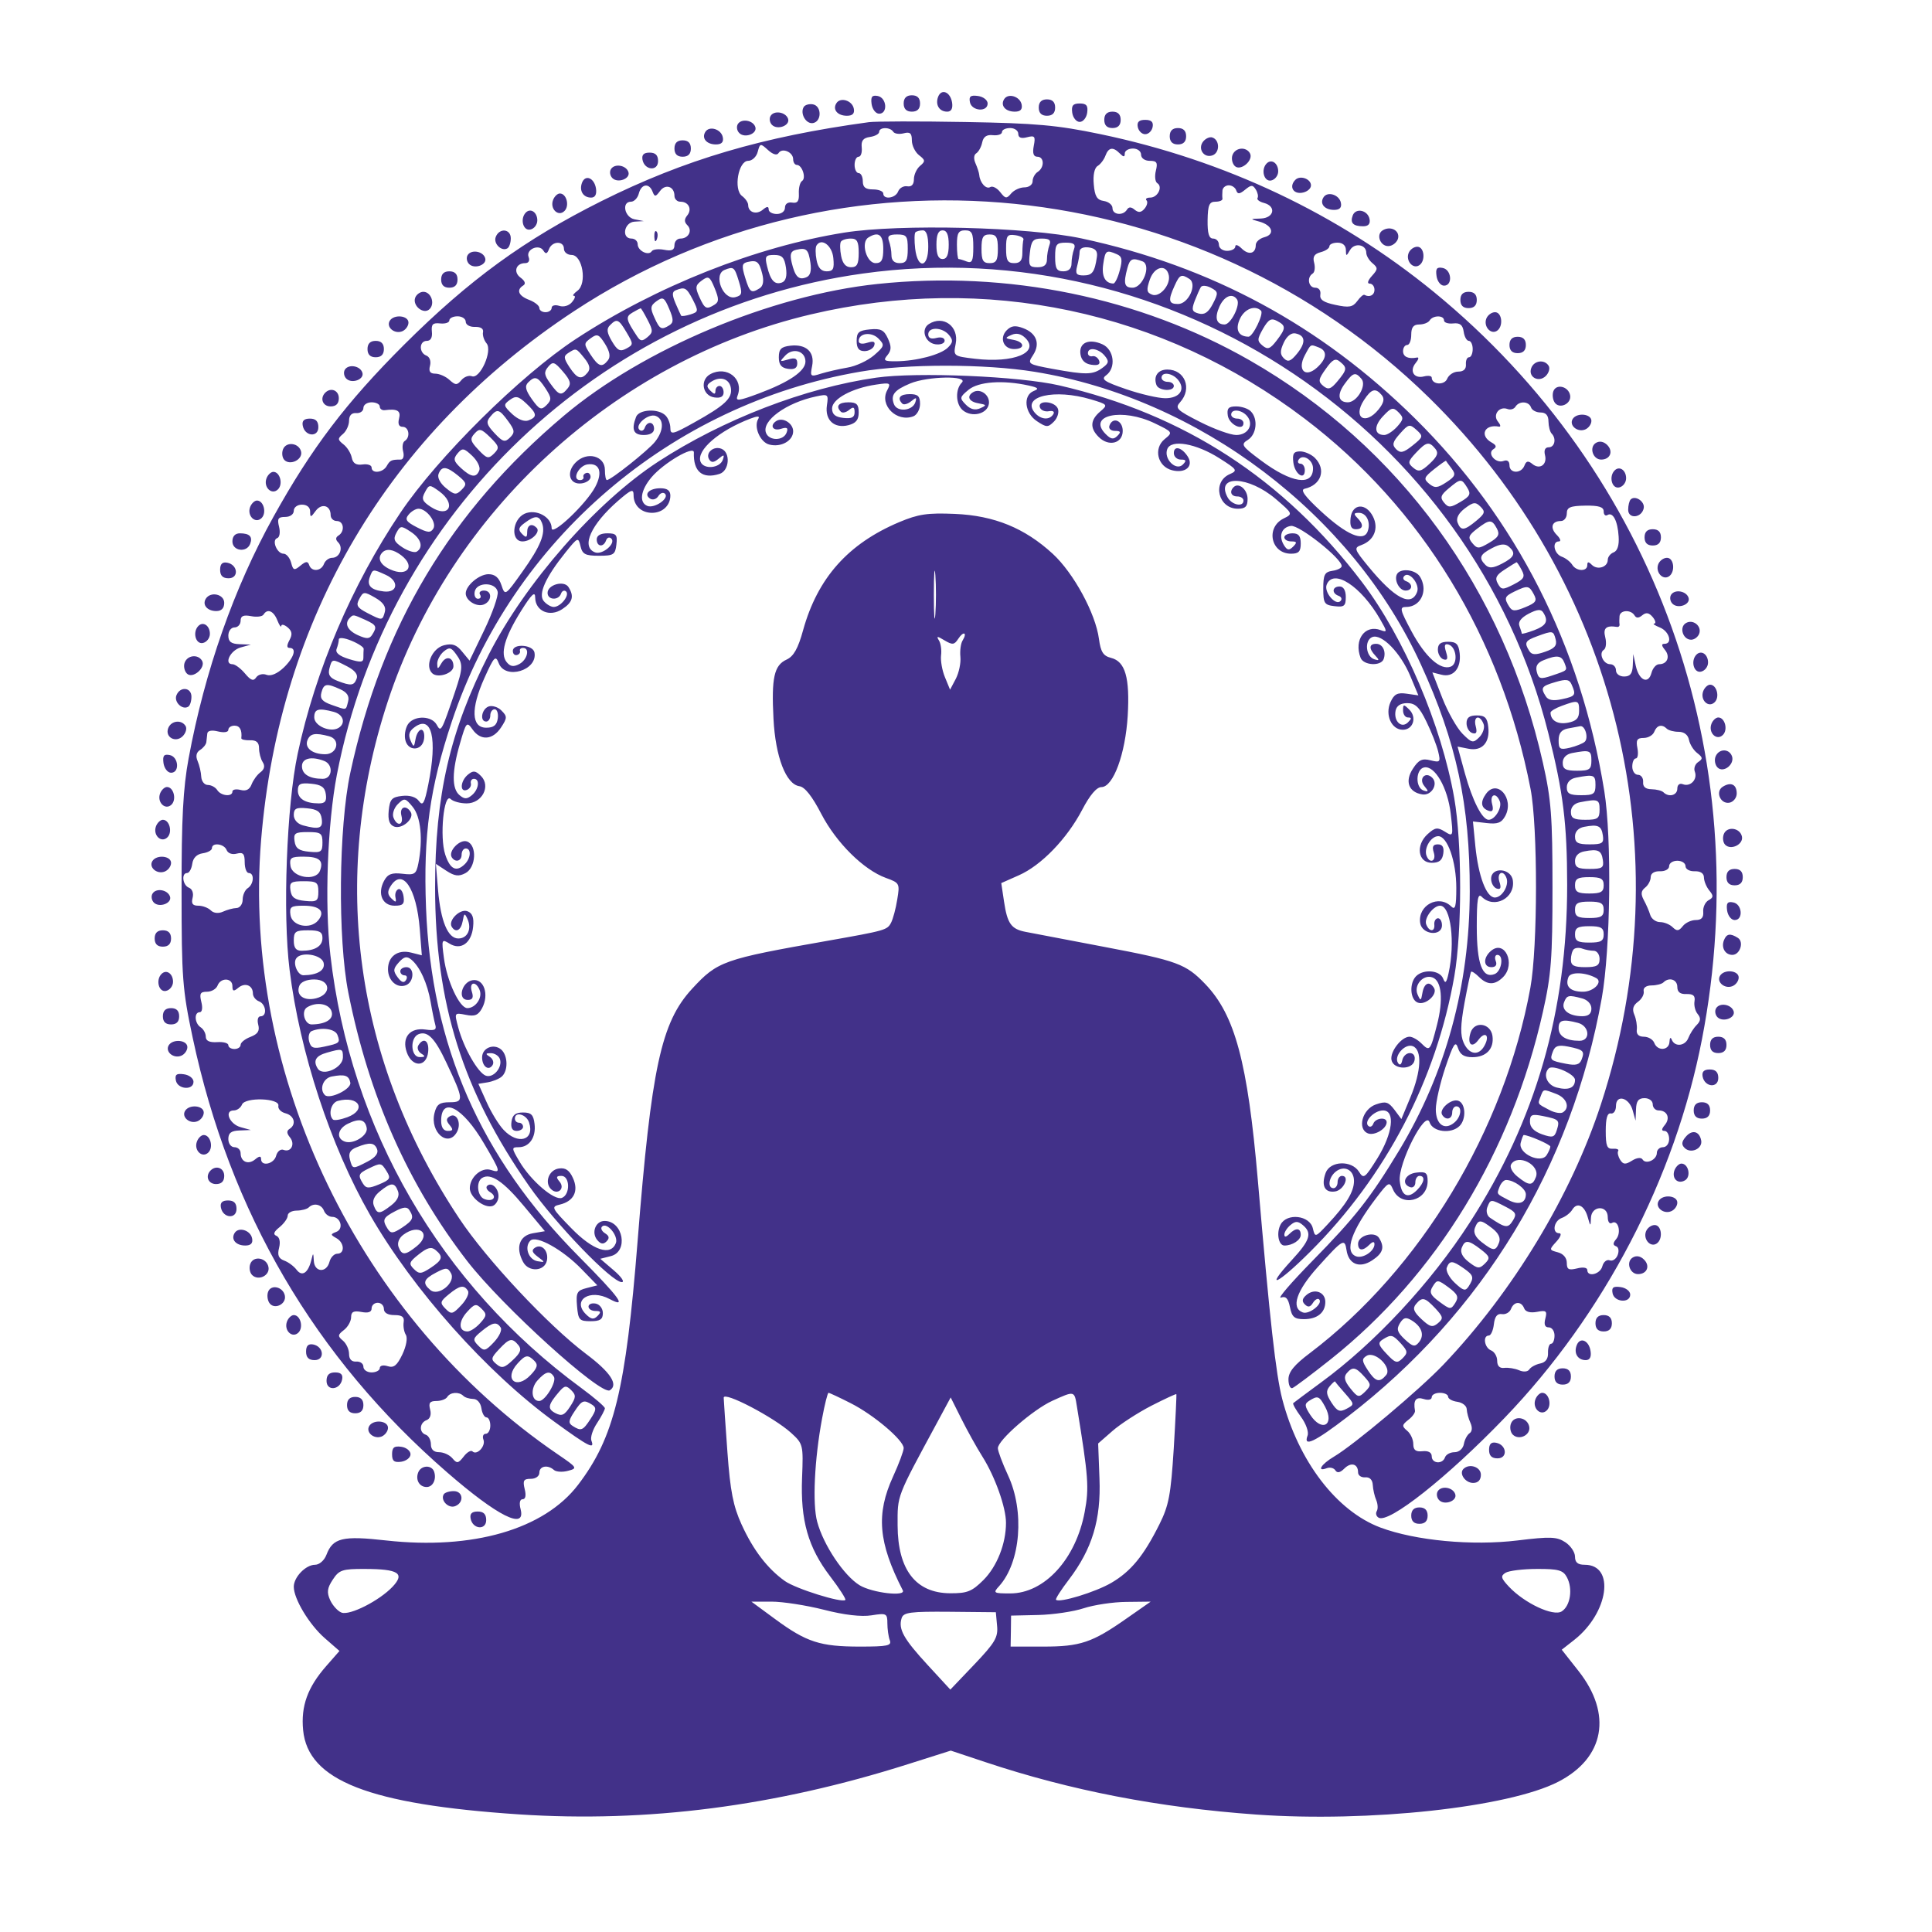 <?xml version="1.0" encoding="UTF-8"?> <svg xmlns="http://www.w3.org/2000/svg" xmlns:xlink="http://www.w3.org/1999/xlink" width="113" zoomAndPan="magnify" viewBox="0 0 84.75 84.75" height="113" preserveAspectRatio="xMidYMid meet" version="1.0"><defs><clipPath id="ef203afa19"><path d="M 0.461 1 L 70.574 1 L 70.574 76.926 L 0.461 76.926 Z M 0.461 1 " clip-rule="nonzero"></path></clipPath><clipPath id="359580bd18"><rect x="0" width="71" y="0" height="77"></rect></clipPath></defs><g transform="matrix(1, 0, 0, 1, 6, 3)"><g clip-path="url(#359580bd18)"><g clip-path="url(#ef203afa19)"><path fill="#423189" d="M 35.152 1.246 C 35.02 1.598 35.203 1.898 35.551 1.898 C 35.727 1.898 35.801 1.762 35.766 1.508 C 35.695 1.035 35.301 0.867 35.152 1.246 M 32.234 1.566 C 32.27 1.801 32.418 1.988 32.566 1.988 C 32.953 1.988 32.902 1.289 32.504 1.211 C 32.25 1.164 32.191 1.242 32.234 1.566 M 33.641 1.539 C 33.641 1.777 33.762 1.898 34 1.898 C 34.242 1.898 34.359 1.777 34.359 1.539 C 34.359 1.301 34.242 1.18 34 1.18 C 33.762 1.18 33.641 1.301 33.641 1.539 M 36.547 1.48 C 36.621 1.875 37.324 1.93 37.324 1.539 C 37.324 1.391 37.133 1.242 36.902 1.211 C 36.578 1.164 36.496 1.227 36.547 1.48 M 38.047 1.352 C 37.875 1.629 38.102 1.898 38.516 1.898 C 38.762 1.898 38.855 1.801 38.816 1.586 C 38.746 1.23 38.223 1.066 38.047 1.352 M 30.688 1.531 C 30.512 1.809 30.742 2.078 31.152 2.078 C 31.398 2.078 31.496 1.98 31.453 1.766 C 31.387 1.406 30.859 1.246 30.688 1.531 M 39.566 1.719 C 39.566 1.957 39.688 2.078 39.926 2.078 C 40.168 2.078 40.285 1.957 40.285 1.719 C 40.285 1.48 40.168 1.359 39.926 1.359 C 39.688 1.359 39.566 1.48 39.566 1.719 M 29.258 1.691 C 29.082 1.98 29.359 2.457 29.668 2.398 C 30.051 2.324 30.047 1.652 29.664 1.578 C 29.5 1.547 29.316 1.598 29.258 1.691 M 41.035 1.945 C 41.066 2.164 41.215 2.348 41.363 2.348 C 41.512 2.348 41.66 2.164 41.691 1.945 C 41.734 1.633 41.66 1.539 41.363 1.539 C 41.066 1.539 40.992 1.633 41.035 1.945 M 27.805 2.082 C 27.734 2.195 27.762 2.375 27.863 2.477 C 28.105 2.719 28.668 2.508 28.57 2.211 C 28.469 1.914 27.961 1.828 27.805 2.082 M 42.441 2.258 C 42.441 2.496 42.559 2.617 42.801 2.617 C 43.039 2.617 43.16 2.496 43.16 2.258 C 43.16 2.02 43.039 1.898 42.801 1.898 C 42.559 1.898 42.441 2.02 42.441 2.258 M 26.367 2.441 C 26.297 2.555 26.324 2.734 26.43 2.836 C 26.668 3.078 27.23 2.867 27.133 2.57 C 27.035 2.273 26.527 2.188 26.367 2.441 M 32.117 2.359 C 27.465 2.992 24.027 4.004 20.387 5.82 C 17.004 7.512 14.594 9.266 11.723 12.125 C 9.18 14.664 7.672 16.648 5.996 19.668 C 4.262 22.793 2.984 26.43 2.273 30.27 C 2.031 31.582 1.961 32.926 1.965 36.105 C 1.965 39.906 2.004 40.414 2.453 42.523 C 4.082 50.18 7.816 56.559 13.621 61.594 C 15.82 63.504 17.066 64.133 16.84 63.215 C 16.766 62.938 16.801 62.766 16.926 62.766 C 17.055 62.766 17.086 62.598 17.016 62.32 C 16.926 61.945 16.969 61.871 17.285 61.871 C 17.5 61.871 17.66 61.754 17.66 61.602 C 17.66 61.309 18.027 61.238 18.301 61.484 C 18.395 61.566 18.672 61.586 18.914 61.52 C 19.344 61.41 19.324 61.379 18.469 60.797 C 9.762 54.859 4.609 44.199 5.453 33.859 C 6.25 24.109 11.047 16.004 19.188 10.645 C 30.887 2.949 46.574 4.539 56.684 14.441 C 64.957 22.551 67.84 34.398 64.227 45.441 C 62.918 49.445 60.371 53.656 57.316 56.863 C 56.262 57.969 53.395 60.379 52.516 60.898 C 51.953 61.23 51.738 61.582 52.207 61.402 C 52.348 61.352 52.512 61.395 52.578 61.5 C 52.66 61.629 52.789 61.602 52.969 61.422 C 53.266 61.125 53.574 61.211 53.574 61.59 C 53.574 61.723 53.715 61.82 53.887 61.805 C 54.086 61.789 54.207 61.914 54.219 62.141 C 54.23 62.336 54.297 62.637 54.371 62.805 C 54.441 62.973 54.453 63.188 54.395 63.285 C 54.336 63.383 54.367 63.512 54.473 63.574 C 54.91 63.848 57.496 61.801 59.996 59.203 C 64.367 54.66 67.477 48.695 68.66 42.586 C 71.07 30.156 66.621 17.762 56.895 9.805 C 52.703 6.379 47.727 4.023 42.262 2.883 C 40.367 2.488 39.441 2.406 36.336 2.352 C 34.312 2.316 32.414 2.32 32.117 2.359 M 43.91 2.57 C 43.945 2.746 44.09 2.887 44.234 2.887 C 44.383 2.887 44.527 2.746 44.562 2.57 C 44.602 2.352 44.508 2.258 44.234 2.258 C 43.965 2.258 43.867 2.352 43.91 2.57 M 24.941 2.785 C 24.766 3.066 24.996 3.336 25.406 3.336 C 25.652 3.336 25.75 3.234 25.707 3.023 C 25.641 2.664 25.113 2.504 24.941 2.785 M 32.566 2.785 C 32.566 2.875 32.383 2.977 32.16 3.008 C 31.863 3.051 31.77 3.172 31.801 3.469 C 31.824 3.691 31.762 3.875 31.664 3.875 C 31.566 3.875 31.488 4.035 31.488 4.234 C 31.488 4.43 31.57 4.594 31.668 4.594 C 31.766 4.594 31.848 4.754 31.848 4.949 C 31.848 5.215 31.965 5.309 32.297 5.309 C 32.543 5.309 32.746 5.391 32.746 5.488 C 32.746 5.773 33.285 5.699 33.398 5.398 C 33.457 5.246 33.637 5.145 33.797 5.172 C 33.988 5.203 34.09 5.094 34.09 4.859 C 34.09 4.664 34.211 4.402 34.359 4.277 C 34.598 4.078 34.594 4.023 34.316 3.809 C 34.145 3.676 34 3.383 34 3.16 C 34 2.844 33.922 2.773 33.641 2.848 C 33.445 2.898 33.238 2.867 33.184 2.781 C 33.051 2.566 32.566 2.57 32.566 2.785 M 37.953 2.793 C 37.953 2.891 37.773 2.953 37.555 2.93 C 37.281 2.898 37.137 3 37.086 3.246 C 37.047 3.441 36.93 3.656 36.828 3.723 C 36.715 3.789 36.703 3.969 36.793 4.168 C 36.875 4.352 36.949 4.582 36.957 4.68 C 36.988 5.02 37.258 5.316 37.438 5.207 C 37.535 5.145 37.73 5.242 37.875 5.426 C 38.102 5.719 38.156 5.727 38.355 5.488 C 38.48 5.34 38.742 5.219 38.938 5.219 C 39.137 5.219 39.297 5.102 39.297 4.949 C 39.297 4.805 39.398 4.617 39.523 4.539 C 39.824 4.344 39.809 3.875 39.504 3.875 C 39.336 3.875 39.285 3.723 39.348 3.398 C 39.43 2.98 39.391 2.934 39.055 3.02 C 38.797 3.09 38.668 3.039 38.668 2.871 C 38.668 2.73 38.508 2.617 38.312 2.617 C 38.113 2.617 37.953 2.695 37.953 2.793 M 45.312 2.977 C 45.312 3.215 45.434 3.336 45.672 3.336 C 45.91 3.336 46.031 3.215 46.031 2.977 C 46.031 2.738 45.91 2.617 45.672 2.617 C 45.434 2.617 45.312 2.738 45.312 2.977 M 46.785 3.199 C 46.52 3.52 46.812 3.957 47.195 3.812 C 47.516 3.688 47.508 3.137 47.18 3.031 C 47.07 2.992 46.895 3.07 46.785 3.199 M 23.586 3.516 C 23.586 3.754 23.707 3.875 23.945 3.875 C 24.188 3.875 24.305 3.754 24.305 3.516 C 24.305 3.273 24.188 3.156 23.945 3.156 C 23.707 3.156 23.586 3.273 23.586 3.516 M 27.238 3.66 C 27.184 3.875 26.996 4.055 26.82 4.055 C 26.387 4.055 26.168 5.312 26.551 5.598 C 26.699 5.707 26.82 5.887 26.82 5.992 C 26.82 6.316 27.176 6.434 27.457 6.203 C 27.641 6.047 27.719 6.043 27.719 6.188 C 27.719 6.297 27.879 6.387 28.074 6.387 C 28.281 6.387 28.434 6.27 28.434 6.109 C 28.434 5.945 28.562 5.855 28.75 5.887 C 28.984 5.926 29.059 5.824 29.043 5.488 C 29.031 5.242 29.094 4.992 29.184 4.938 C 29.375 4.812 29.188 4.234 28.953 4.234 C 28.867 4.234 28.793 4.121 28.793 3.984 C 28.793 3.672 28.309 3.465 28.152 3.715 C 28.082 3.828 27.906 3.777 27.691 3.582 C 27.355 3.277 27.34 3.281 27.238 3.66 M 42.492 3.828 C 42.43 4 42.273 4.207 42.148 4.281 C 42.008 4.367 41.941 4.684 41.98 5.09 C 42.023 5.609 42.121 5.773 42.418 5.816 C 42.629 5.848 42.801 5.988 42.801 6.129 C 42.801 6.426 43.262 6.477 43.434 6.199 C 43.516 6.066 43.621 6.07 43.777 6.203 C 43.945 6.34 44.066 6.324 44.211 6.148 C 44.32 6.016 44.359 5.852 44.293 5.789 C 44.23 5.723 44.301 5.668 44.457 5.668 C 44.785 5.668 45.02 5.191 44.766 5.035 C 44.672 4.977 44.645 4.73 44.703 4.492 C 44.793 4.129 44.746 4.055 44.434 4.055 C 44.219 4.055 44.055 3.938 44.055 3.785 C 44.055 3.633 43.898 3.516 43.699 3.516 C 43.5 3.516 43.34 3.613 43.34 3.73 C 43.34 3.898 43.289 3.898 43.121 3.73 C 42.824 3.43 42.629 3.461 42.492 3.828 M 48.066 3.797 C 48.008 3.949 48.051 4.168 48.164 4.281 C 48.418 4.535 49.016 4.02 48.824 3.711 C 48.645 3.422 48.191 3.473 48.066 3.797 M 22.184 4.008 C 22.273 4.473 22.867 4.527 22.867 4.066 C 22.867 3.809 22.754 3.695 22.496 3.695 C 22.238 3.695 22.145 3.789 22.184 4.008 M 49.566 4.168 C 49.301 4.434 49.441 4.977 49.758 4.918 C 49.93 4.883 50.07 4.703 50.07 4.516 C 50.07 4.156 49.777 3.957 49.566 4.168 M 20.801 4.418 C 20.73 4.531 20.758 4.707 20.863 4.812 C 21.102 5.051 21.664 4.84 21.566 4.547 C 21.469 4.246 20.961 4.16 20.801 4.418 M 19.531 5.016 C 19.398 5.367 19.582 5.668 19.93 5.668 C 20.105 5.668 20.18 5.531 20.145 5.277 C 20.074 4.805 19.676 4.637 19.531 5.016 M 50.824 4.887 C 50.543 5.168 50.711 5.512 51.105 5.457 C 51.328 5.426 51.508 5.281 51.508 5.133 C 51.508 4.848 51.035 4.676 50.824 4.887 M 22.023 5.488 C 21.973 5.688 21.816 5.848 21.68 5.848 C 21.254 5.848 21.395 6.535 21.836 6.621 L 22.242 6.699 L 21.836 6.723 C 21.375 6.75 21.246 7.465 21.703 7.465 C 21.852 7.465 21.973 7.578 21.973 7.715 C 21.973 8.004 22.453 8.238 22.59 8.02 C 22.641 7.938 22.887 7.91 23.133 7.957 C 23.469 8.023 23.586 7.969 23.586 7.754 C 23.586 7.594 23.703 7.465 23.848 7.465 C 24.203 7.465 24.387 7.113 24.152 6.879 C 24.012 6.742 24.012 6.617 24.145 6.453 C 24.371 6.18 24.207 5.848 23.848 5.848 C 23.773 5.848 23.715 5.824 23.664 5.773 C 23.613 5.723 23.586 5.66 23.586 5.59 C 23.586 5.18 23.195 5.047 22.953 5.379 C 22.758 5.641 22.719 5.645 22.625 5.406 C 22.477 5.016 22.133 5.062 22.023 5.488 M 47.625 5.355 C 47.613 5.477 47.613 5.641 47.625 5.715 C 47.637 5.789 47.5 5.848 47.316 5.848 C 47.047 5.848 46.984 5.996 46.973 6.656 C 46.965 7.238 47.031 7.465 47.215 7.465 C 47.355 7.465 47.469 7.586 47.469 7.734 C 47.469 7.883 47.629 8.004 47.828 8.004 C 48.023 8.004 48.188 7.918 48.188 7.812 C 48.188 7.707 48.312 7.746 48.469 7.902 C 48.777 8.207 49.086 8.129 49.086 7.746 C 49.086 7.613 49.254 7.461 49.461 7.406 C 49.941 7.281 49.82 6.883 49.25 6.723 C 48.82 6.605 48.82 6.602 49.309 6.586 C 49.895 6.562 49.996 6.047 49.445 5.902 C 49.25 5.852 49.121 5.754 49.164 5.684 C 49.207 5.617 49.172 5.449 49.086 5.312 C 48.953 5.102 48.887 5.102 48.621 5.32 C 48.379 5.52 48.289 5.527 48.23 5.355 C 48.191 5.23 48.043 5.129 47.902 5.129 C 47.762 5.129 47.637 5.23 47.625 5.355 M 18.262 5.77 C 18.109 6.16 18.492 6.527 18.762 6.254 C 18.992 6.027 18.852 5.488 18.559 5.488 C 18.453 5.488 18.32 5.617 18.262 5.77 M 52.055 5.66 C 51.879 5.941 52.109 6.207 52.52 6.207 C 52.766 6.207 52.863 6.109 52.82 5.895 C 52.75 5.539 52.227 5.375 52.055 5.66 M 17.066 6.324 C 16.805 6.59 16.941 7.133 17.258 7.07 C 17.43 7.039 17.57 6.855 17.57 6.668 C 17.57 6.312 17.277 6.113 17.066 6.324 M 53.34 6.449 C 53.215 6.777 53.355 6.926 53.797 6.926 C 54.023 6.926 54.117 6.82 54.078 6.613 C 54.004 6.219 53.473 6.102 53.34 6.449 M 31.039 7.203 C 27.164 7.82 22.781 9.559 19.254 11.875 C 16.832 13.465 13.191 17.07 11.562 19.496 C 9.441 22.652 7.836 26.41 7.059 30.059 C 6.574 32.32 6.395 37.086 6.703 39.543 C 7.152 43.168 8.504 47.281 10.23 50.289 C 12.125 53.586 15.355 57.211 18.32 59.367 C 19.84 60.473 20.102 60.602 19.941 60.191 C 19.891 60.055 20 59.711 20.191 59.426 C 20.379 59.141 20.531 58.848 20.535 58.777 C 20.535 58.707 20.07 58.309 19.504 57.891 C 13.312 53.352 9.367 46.547 8.492 38.887 C 8.234 36.641 8.363 33.148 8.777 30.988 C 11 19.477 20.305 10.609 31.844 9 C 45.469 7.098 58.59 15.898 61.922 29.172 C 62.578 31.777 62.742 33.125 62.746 35.812 C 62.75 41.355 61.371 46.141 58.473 50.629 C 56.77 53.273 54.316 55.91 51.957 57.637 C 51.316 58.109 50.762 58.52 50.73 58.551 C 50.695 58.582 50.848 58.852 51.066 59.148 C 51.289 59.449 51.418 59.816 51.359 59.973 C 51.156 60.5 51.668 60.258 53.117 59.145 C 59.059 54.586 62.941 48.188 64.266 40.773 C 64.648 38.633 64.707 33.762 64.375 31.703 C 63.344 25.32 60.52 19.758 56.078 15.363 C 51.949 11.281 47.141 8.68 41.453 7.461 C 39.098 6.953 33.469 6.816 31.039 7.203 M 54.652 7.105 C 54.328 7.305 54.578 7.863 54.961 7.789 C 55.133 7.758 55.301 7.598 55.332 7.441 C 55.395 7.098 54.988 6.898 54.652 7.105 M 15.746 7.395 C 15.633 7.688 16.008 8.051 16.262 7.891 C 16.34 7.844 16.406 7.645 16.406 7.453 C 16.406 7.035 15.902 6.988 15.746 7.395 M 22.703 7.391 C 22.711 7.598 22.754 7.641 22.812 7.5 C 22.863 7.367 22.859 7.215 22.797 7.152 C 22.738 7.094 22.695 7.199 22.703 7.391 M 34.156 7.191 C 34.109 7.234 34.105 7.559 34.145 7.906 C 34.254 8.824 34.719 8.754 34.719 7.824 C 34.719 7.344 34.641 7.105 34.48 7.105 C 34.348 7.105 34.203 7.145 34.156 7.191 M 35.078 7.734 C 35.078 8.172 35.16 8.363 35.348 8.363 C 35.535 8.363 35.617 8.172 35.617 7.734 C 35.617 7.297 35.535 7.105 35.348 7.105 C 35.16 7.105 35.078 7.297 35.078 7.734 M 35.977 7.734 C 35.977 8.078 36.012 8.363 36.051 8.363 C 36.094 8.363 36.254 8.41 36.41 8.473 C 36.641 8.559 36.695 8.441 36.695 7.844 C 36.695 7.227 36.637 7.105 36.336 7.105 C 36.043 7.105 35.977 7.227 35.977 7.734 M 32.086 7.422 C 31.754 7.637 32.012 8.543 32.406 8.543 C 32.672 8.543 32.746 8.41 32.746 7.914 C 32.746 7.293 32.535 7.137 32.086 7.422 M 32.996 7.57 C 33.055 7.727 33.105 8.008 33.105 8.199 C 33.105 8.422 33.227 8.543 33.461 8.543 C 33.754 8.543 33.82 8.422 33.82 7.914 C 33.82 7.355 33.77 7.285 33.355 7.285 C 33 7.285 32.914 7.355 32.996 7.57 M 37.055 7.914 C 37.055 8.422 37.121 8.543 37.414 8.543 C 37.703 8.543 37.773 8.422 37.773 7.914 C 37.773 7.406 37.703 7.285 37.414 7.285 C 37.121 7.285 37.055 7.406 37.055 7.914 M 38.133 7.902 C 38.133 8.422 38.199 8.543 38.492 8.543 C 38.754 8.543 38.848 8.422 38.848 8.094 C 38.848 7.848 38.871 7.582 38.895 7.508 C 38.918 7.434 38.758 7.348 38.535 7.316 C 38.18 7.266 38.133 7.34 38.133 7.902 M 30.887 7.602 C 30.84 7.676 30.844 7.957 30.898 8.23 C 30.961 8.559 31.102 8.723 31.328 8.723 C 31.598 8.723 31.668 8.59 31.668 8.094 C 31.668 7.59 31.598 7.465 31.32 7.465 C 31.125 7.465 30.934 7.527 30.887 7.602 M 39.176 8.094 C 39.109 8.652 39.148 8.723 39.516 8.723 C 39.801 8.723 39.926 8.617 39.926 8.379 C 39.926 8.188 39.977 7.906 40.035 7.75 C 40.117 7.535 40.031 7.465 39.695 7.465 C 39.316 7.465 39.234 7.562 39.176 8.094 M 18.082 7.93 C 18 8.141 17.938 8.156 17.836 7.992 C 17.645 7.684 17.059 7.941 17.188 8.273 C 17.25 8.434 17.188 8.543 17.039 8.543 C 16.629 8.543 16.504 8.938 16.836 9.18 C 17.031 9.324 17.074 9.449 16.953 9.523 C 16.637 9.719 16.742 9.977 17.215 10.156 C 17.461 10.25 17.66 10.41 17.66 10.512 C 17.66 10.613 17.781 10.695 17.93 10.695 C 18.078 10.695 18.199 10.609 18.199 10.504 C 18.199 10.398 18.352 10.359 18.535 10.418 C 18.727 10.48 18.965 10.41 19.094 10.25 C 19.219 10.102 19.258 9.977 19.176 9.977 C 19.094 9.977 19.164 9.879 19.332 9.754 C 19.762 9.434 19.555 8.184 19.074 8.184 C 18.891 8.184 18.738 8.062 18.738 7.914 C 18.738 7.555 18.219 7.566 18.082 7.93 M 29.816 7.77 C 29.766 7.852 29.766 8.137 29.82 8.41 C 29.883 8.746 30.023 8.902 30.262 8.902 C 30.551 8.902 30.602 8.797 30.555 8.32 C 30.504 7.766 30.031 7.418 29.816 7.77 M 40.285 8.273 C 40.285 8.781 40.355 8.902 40.645 8.902 C 40.879 8.902 41.004 8.781 41.004 8.559 C 41.004 8.367 41.055 8.086 41.113 7.93 C 41.195 7.715 41.105 7.645 40.754 7.645 C 40.34 7.645 40.285 7.715 40.285 8.273 M 52.316 7.805 C 52.316 7.891 52.145 8.008 51.934 8.062 C 51.652 8.137 51.574 8.262 51.648 8.531 C 51.699 8.734 51.672 8.945 51.582 9 C 51.312 9.168 51.398 9.621 51.695 9.621 C 51.855 9.621 51.949 9.746 51.918 9.922 C 51.883 10.145 52.055 10.266 52.582 10.375 C 53.176 10.504 53.34 10.473 53.535 10.211 C 53.664 10.031 53.805 9.91 53.852 9.934 C 54.078 10.059 54.293 9.949 54.293 9.711 C 54.293 9.562 54.199 9.441 54.082 9.441 C 53.961 9.441 54 9.305 54.18 9.105 C 54.449 8.809 54.449 8.75 54.207 8.547 C 54.055 8.422 53.934 8.215 53.934 8.09 C 53.934 7.723 53.418 7.633 53.223 7.965 C 53.055 8.254 53.043 8.254 53.039 7.957 C 53.035 7.766 52.895 7.645 52.676 7.645 C 52.477 7.645 52.316 7.715 52.316 7.805 M 28.93 7.957 C 28.688 8.012 28.641 8.141 28.727 8.512 C 28.875 9.133 29.031 9.297 29.359 9.168 C 29.543 9.102 29.602 8.895 29.551 8.531 C 29.461 7.934 29.379 7.855 28.93 7.957 M 41.359 8.035 C 41.359 8.168 41.309 8.453 41.25 8.676 C 41.164 9.004 41.215 9.082 41.527 9.082 C 41.914 9.082 42.02 8.938 42.117 8.273 C 42.156 8.016 42.055 7.898 41.766 7.855 C 41.523 7.82 41.363 7.895 41.359 8.035 M 55.789 8.105 C 55.66 8.441 55.977 8.812 56.25 8.641 C 56.547 8.457 56.484 7.824 56.172 7.824 C 56.02 7.824 55.848 7.949 55.789 8.105 M 14.516 8.188 C 14.445 8.301 14.473 8.477 14.578 8.582 C 14.82 8.824 15.383 8.613 15.281 8.316 C 15.184 8.016 14.676 7.934 14.516 8.188 M 42.395 8.586 C 42.316 9.117 42.48 9.43 42.84 9.438 C 42.91 9.438 43.039 9.176 43.121 8.855 C 43.246 8.395 43.219 8.246 42.992 8.152 C 42.527 7.949 42.484 7.98 42.395 8.586 M 27.648 8.676 C 27.797 9.305 27.984 9.512 28.305 9.391 C 28.473 9.324 28.531 9.109 28.477 8.738 C 28.41 8.293 28.309 8.184 27.961 8.184 C 27.582 8.184 27.543 8.242 27.648 8.676 M 26.793 8.492 C 26.543 8.551 26.527 8.656 26.688 9.18 C 26.891 9.836 26.953 9.879 27.324 9.645 C 27.477 9.547 27.516 9.328 27.438 9.016 C 27.301 8.473 27.207 8.398 26.793 8.492 M 43.453 8.766 C 43.273 9.434 43.32 9.621 43.68 9.621 C 44.137 9.621 44.516 8.621 44.117 8.465 C 43.672 8.297 43.566 8.344 43.453 8.766 M 25.785 8.84 C 25.273 9.047 25.715 10.18 26.258 10.035 C 26.555 9.957 26.574 9.875 26.41 9.336 C 26.219 8.711 26.18 8.68 25.785 8.84 M 44.441 9.258 C 44.281 9.723 44.297 9.832 44.539 9.926 C 44.871 10.055 45.352 9.504 45.273 9.086 C 45.172 8.57 44.645 8.68 44.441 9.258 M 57.016 9.109 C 57.047 9.34 57.195 9.531 57.344 9.531 C 57.734 9.531 57.68 8.828 57.285 8.754 C 57.027 8.703 56.969 8.785 57.016 9.109 M 13.352 9.262 C 13.352 9.5 13.473 9.621 13.711 9.621 C 13.949 9.621 14.07 9.5 14.07 9.262 C 14.07 9.02 13.949 8.902 13.711 8.902 C 13.473 8.902 13.352 9.02 13.352 9.262 M 24.785 9.305 C 24.504 9.512 24.488 9.609 24.68 10.031 C 24.918 10.555 24.988 10.59 25.348 10.363 C 25.543 10.238 25.543 10.113 25.348 9.637 C 25.137 9.125 25.078 9.09 24.785 9.305 M 45.523 9.539 C 45.23 10.18 45.262 10.336 45.676 10.336 C 46.137 10.336 46.531 9.461 46.172 9.234 C 45.82 9.008 45.746 9.043 45.523 9.539 M 32.488 9.457 C 27.82 9.949 22.207 12.309 18.738 15.234 C 13.75 19.441 10.754 24.449 9.367 30.898 C 8.855 33.285 8.812 38.184 9.281 40.547 C 10.184 45.086 11.898 48.957 14.496 52.32 C 16.027 54.297 20.359 58.227 20.75 57.988 C 21.141 57.746 20.785 57.199 19.707 56.391 C 18.055 55.148 15.34 52.25 14.145 50.449 C 9.566 43.566 8.457 35.57 11.004 27.789 C 13.738 19.449 20.973 12.82 29.562 10.793 C 37.211 8.984 44.996 10.629 51.238 15.371 C 56.383 19.277 59.855 24.973 61.141 31.613 C 61.461 33.273 61.457 38.551 61.133 40.324 C 59.992 46.582 56.316 52.676 51.465 56.352 C 50.773 56.871 50.52 57.184 50.52 57.508 C 50.52 57.75 50.598 57.922 50.691 57.891 C 50.785 57.855 51.547 57.285 52.387 56.617 C 57.027 52.922 60.301 47.555 61.684 41.379 C 62.047 39.77 62.102 39.027 62.102 35.926 C 62.102 32.82 62.047 32.078 61.684 30.469 C 59.98 22.867 55.395 16.57 48.816 12.805 C 43.988 10.043 38.199 8.855 32.488 9.457 M 46.676 9.594 C 46.625 9.68 46.504 9.953 46.406 10.203 C 46.262 10.59 46.289 10.676 46.586 10.754 C 46.84 10.82 47.008 10.703 47.203 10.328 C 47.449 9.852 47.445 9.797 47.121 9.625 C 46.93 9.523 46.73 9.508 46.676 9.594 M 23.641 9.734 C 23.477 9.801 23.477 9.938 23.633 10.305 C 23.746 10.57 23.859 10.812 23.879 10.848 C 23.902 10.883 24.086 10.855 24.289 10.793 C 24.641 10.68 24.645 10.645 24.391 10.145 C 24.117 9.617 24.039 9.574 23.641 9.734 M 12.215 10.055 C 12.078 10.41 12.586 10.816 12.844 10.559 C 13.094 10.309 12.906 9.801 12.57 9.801 C 12.43 9.801 12.27 9.914 12.215 10.055 M 58.062 10.156 C 58.062 10.398 58.18 10.516 58.422 10.516 C 58.66 10.516 58.781 10.398 58.781 10.156 C 58.781 9.918 58.66 9.801 58.422 9.801 C 58.18 9.801 58.062 9.918 58.062 10.156 M 22.801 10.211 C 22.527 10.41 22.516 10.512 22.707 10.93 C 22.941 11.453 23.016 11.488 23.367 11.266 C 23.551 11.148 23.551 11.008 23.355 10.547 C 23.145 10.047 23.078 10.008 22.801 10.211 M 47.496 10.441 C 47.27 10.938 47.352 11.234 47.719 11.234 C 47.988 11.234 48.418 10.387 48.27 10.145 C 48.074 9.836 47.707 9.977 47.496 10.441 M 21.746 10.711 C 21.43 10.895 21.453 11.012 21.953 11.762 C 22.094 11.973 22.172 11.98 22.402 11.789 C 22.648 11.582 22.652 11.504 22.41 11.039 C 22.262 10.75 22.125 10.52 22.102 10.523 C 22.078 10.527 21.918 10.609 21.746 10.711 M 48.387 10.996 C 48.176 11.457 48.324 11.762 48.766 11.77 C 48.957 11.773 49.449 10.762 49.316 10.629 C 49.055 10.367 48.586 10.551 48.387 10.996 M 59.199 10.977 C 59.07 11.316 59.387 11.684 59.66 11.516 C 59.957 11.332 59.895 10.695 59.582 10.695 C 59.43 10.695 59.258 10.824 59.199 10.977 M 11.098 11.07 C 10.93 11.348 11.297 11.664 11.637 11.535 C 11.789 11.477 11.918 11.301 11.918 11.152 C 11.918 10.836 11.281 10.777 11.098 11.07 M 13.711 11.055 C 13.711 11.152 13.531 11.211 13.309 11.188 C 12.984 11.152 12.914 11.227 12.945 11.551 C 12.973 11.809 12.891 11.953 12.723 11.953 C 12.383 11.953 12.371 12.473 12.703 12.598 C 12.848 12.656 12.914 12.84 12.863 13.043 C 12.797 13.289 12.863 13.391 13.094 13.391 C 13.27 13.391 13.551 13.512 13.715 13.664 C 13.98 13.902 14.047 13.906 14.238 13.676 C 14.359 13.531 14.566 13.453 14.699 13.504 C 15.055 13.641 15.617 12.391 15.344 12.062 C 15.23 11.926 15.16 11.703 15.188 11.57 C 15.219 11.418 15.086 11.332 14.832 11.34 C 14.609 11.348 14.43 11.246 14.43 11.113 C 14.43 10.984 14.27 10.875 14.07 10.875 C 13.875 10.875 13.711 10.957 13.711 11.055 M 49.406 11.418 C 49.145 11.879 49.141 11.957 49.383 12.16 C 49.609 12.348 49.715 12.309 49.996 11.945 C 50.418 11.395 50.418 11.289 50.02 11.078 C 49.766 10.941 49.645 11.008 49.406 11.418 M 56.715 11.055 C 56.652 11.156 56.449 11.234 56.254 11.234 C 56.004 11.234 55.906 11.359 55.906 11.684 C 55.906 11.93 55.828 12.133 55.727 12.133 C 55.629 12.133 55.547 12.254 55.547 12.402 C 55.547 12.652 55.773 12.758 56.16 12.684 C 56.254 12.664 56.227 12.773 56.102 12.922 C 55.812 13.273 56.027 13.625 56.465 13.512 C 56.652 13.465 56.805 13.488 56.805 13.566 C 56.805 13.875 57.363 13.914 57.484 13.613 C 57.555 13.441 57.773 13.301 57.973 13.301 C 58.203 13.301 58.32 13.188 58.305 12.984 C 58.293 12.812 58.352 12.672 58.441 12.672 C 58.527 12.672 58.602 12.512 58.602 12.312 C 58.602 12.113 58.523 11.953 58.434 11.953 C 58.34 11.953 58.238 11.773 58.207 11.551 C 58.164 11.25 58.043 11.156 57.746 11.188 C 57.523 11.211 57.344 11.152 57.344 11.055 C 57.344 10.82 56.859 10.824 56.715 11.055 M 20.758 11.266 C 20.598 11.422 20.621 11.594 20.844 11.973 C 21.082 12.375 21.199 12.438 21.469 12.293 C 21.789 12.121 21.789 12.094 21.488 11.586 C 21.141 10.996 21.059 10.961 20.758 11.266 M 34.746 11.215 C 34.383 11.445 34.574 12.035 35.035 12.102 C 35.258 12.133 35.438 12.062 35.438 11.945 C 35.438 11.82 35.289 11.77 35.078 11.824 C 34.844 11.887 34.719 11.832 34.719 11.668 C 34.719 11.328 35.336 11.348 35.625 11.691 C 35.816 11.922 35.809 12.02 35.582 12.246 C 35.27 12.559 34.199 12.84 33.305 12.848 C 32.781 12.852 32.73 12.812 32.93 12.578 C 33.105 12.363 33.109 12.199 32.949 11.848 C 32.781 11.477 32.637 11.402 32.16 11.449 C 31.672 11.496 31.578 11.578 31.578 11.953 C 31.578 12.277 31.676 12.402 31.922 12.402 C 32.109 12.402 32.301 12.293 32.348 12.16 C 32.406 11.984 32.324 11.949 32.047 12.035 C 31.816 12.109 31.668 12.078 31.668 11.961 C 31.668 11.609 32.227 11.539 32.535 11.852 C 32.816 12.137 32.801 12.184 32.34 12.586 C 32.066 12.82 31.543 13.066 31.172 13.125 C 30.805 13.188 30.281 13.309 30.012 13.391 C 29.551 13.539 29.531 13.52 29.625 13.055 C 29.746 12.441 29.367 12.086 28.672 12.164 C 28.266 12.211 28.164 12.312 28.164 12.672 C 28.164 13 28.273 13.137 28.57 13.18 C 28.848 13.219 28.973 13.145 28.973 12.941 C 28.973 12.719 28.875 12.676 28.57 12.77 C 28.199 12.879 28.188 12.867 28.449 12.594 C 28.789 12.238 29.332 12.398 29.332 12.859 C 29.332 13.277 28.629 13.758 27.293 14.258 C 26.379 14.598 26.258 14.609 26.355 14.355 C 26.637 13.621 25.883 13.027 25.164 13.41 C 24.691 13.664 24.812 14.359 25.34 14.434 C 25.609 14.473 25.742 14.398 25.742 14.211 C 25.742 14.055 25.66 13.93 25.562 13.93 C 25.465 13.93 25.383 14.027 25.383 14.145 C 25.383 14.309 25.328 14.305 25.16 14.137 C 24.98 13.961 24.992 13.879 25.203 13.742 C 25.605 13.484 26.004 13.617 26.062 14.031 C 26.129 14.473 25.797 14.785 24.441 15.539 C 23.512 16.059 23.406 16.082 23.406 15.777 C 23.406 15.59 23.312 15.34 23.191 15.223 C 22.879 14.91 22.031 14.953 21.902 15.289 C 21.688 15.848 21.789 16.082 22.242 16.082 C 22.52 16.082 22.691 15.98 22.691 15.812 C 22.691 15.488 22.391 15.457 22.281 15.77 C 22.234 15.895 22.133 15.93 22.051 15.855 C 21.828 15.645 22.441 15.121 22.766 15.246 C 23.137 15.387 23.121 15.895 22.73 16.383 C 22.426 16.762 20.797 18.059 20.621 18.059 C 20.574 18.059 20.535 17.859 20.535 17.613 C 20.535 16.992 19.746 16.789 19.254 17.285 C 18.816 17.723 18.98 18.281 19.523 18.203 C 19.734 18.172 19.906 18.047 19.906 17.922 C 19.906 17.801 19.824 17.719 19.727 17.746 C 19.629 17.77 19.566 17.852 19.594 17.922 C 19.617 17.996 19.551 18.059 19.445 18.059 C 19.074 18.059 19.375 17.43 19.773 17.371 C 20.305 17.297 20.449 17.715 20.113 18.355 C 19.723 19.098 18.199 20.543 18.199 20.172 C 18.199 19.676 17.516 19.309 17.012 19.535 C 16.465 19.789 16.391 20.75 16.922 20.75 C 17.297 20.75 17.727 20.336 17.539 20.152 C 17.328 19.938 17.125 20.027 17.125 20.34 C 17.125 20.586 17.078 20.602 16.898 20.418 C 16.719 20.234 16.742 20.137 17.023 19.934 C 17.465 19.605 17.648 19.605 17.777 19.945 C 17.945 20.387 17.715 20.961 16.914 22.082 C 16.16 23.141 16.156 23.145 15.996 22.668 C 15.887 22.336 15.711 22.188 15.43 22.188 C 15.02 22.188 14.43 22.688 14.43 23.031 C 14.43 23.344 14.902 23.637 15.215 23.52 C 15.59 23.375 15.598 22.906 15.227 22.906 C 15.074 22.906 14.996 22.988 15.059 23.086 C 15.121 23.184 15.078 23.266 14.965 23.266 C 14.855 23.266 14.789 23.125 14.824 22.953 C 14.906 22.52 15.75 22.527 15.832 22.961 C 15.867 23.137 15.602 23.891 15.246 24.633 L 14.598 25.98 L 14.273 25.586 C 14.027 25.277 13.84 25.215 13.477 25.305 C 12.957 25.438 12.629 26.203 12.953 26.527 C 13.191 26.77 13.891 26.543 13.891 26.227 C 13.891 25.828 13.57 25.746 13.367 26.09 C 13.207 26.367 13.184 26.371 13.18 26.117 C 13.176 25.953 13.305 25.715 13.461 25.582 C 13.707 25.379 13.789 25.395 14 25.688 C 14.32 26.121 14.312 26.297 13.961 27.344 C 13.359 29.113 13.348 29.137 13.152 28.785 C 12.938 28.406 12.223 28.375 11.926 28.73 C 11.805 28.875 11.734 29.176 11.77 29.406 C 11.848 29.969 12.523 29.977 12.602 29.414 C 12.633 29.191 12.578 29.012 12.48 29.012 C 12.383 29.012 12.27 29.191 12.23 29.414 C 12.164 29.793 12.148 29.797 12.008 29.48 C 11.898 29.234 11.949 29.07 12.188 28.898 C 12.941 28.344 13.195 29.391 12.789 31.406 C 12.621 32.246 12.547 32.375 12.375 32.137 C 12.246 31.961 11.973 31.875 11.637 31.914 C 11.188 31.965 11.102 32.059 11.051 32.559 C 11.012 32.973 11.082 33.176 11.289 33.258 C 11.637 33.391 12.191 32.902 12.016 32.621 C 11.809 32.285 11.512 32.402 11.609 32.781 C 11.719 33.207 11.414 33.27 11.258 32.859 C 11.199 32.703 11.285 32.438 11.453 32.273 C 11.738 31.992 11.781 32 12.105 32.398 C 12.461 32.832 12.559 33.828 12.352 34.875 C 12.258 35.348 12.188 35.395 11.648 35.328 C 11.18 35.273 11.004 35.344 10.844 35.645 C 10.547 36.203 10.773 36.73 11.312 36.73 C 11.676 36.73 11.75 36.656 11.703 36.328 C 11.672 36.105 11.566 35.961 11.469 36.008 C 11.367 36.055 11.316 36.215 11.348 36.367 C 11.395 36.59 11.363 36.602 11.172 36.414 C 10.996 36.242 10.988 36.105 11.133 35.875 C 11.652 35.047 12.27 35.949 12.414 37.758 L 12.504 38.906 L 12.027 38.785 C 11.449 38.641 11.02 38.953 11.02 39.516 C 11.02 40.016 11.414 40.367 11.805 40.219 C 12.172 40.078 12.191 39.426 11.828 39.426 C 11.68 39.426 11.559 39.508 11.559 39.605 C 11.559 39.703 11.645 39.785 11.746 39.785 C 11.852 39.785 11.879 39.879 11.809 39.992 C 11.723 40.133 11.609 40.098 11.441 39.867 C 11.238 39.59 11.246 39.492 11.496 39.215 C 11.727 38.957 11.848 38.934 12.047 39.098 C 12.418 39.406 12.75 40.137 12.891 40.953 C 12.957 41.348 13.051 41.797 13.094 41.953 C 13.16 42.176 13.066 42.219 12.672 42.164 C 11.984 42.062 11.613 42.508 11.844 43.16 C 12.078 43.828 12.703 43.824 12.781 43.152 C 12.836 42.656 12.586 42.48 12.352 42.855 C 12.285 42.965 12.34 43.129 12.477 43.215 C 12.672 43.336 12.66 43.371 12.41 43.371 C 12.012 43.375 11.973 42.512 12.367 42.363 C 12.758 42.215 13.078 42.543 13.578 43.609 C 14.348 45.234 14.355 45.352 13.727 45.352 C 13.285 45.352 13.156 45.441 13.059 45.828 C 12.848 46.672 13.668 47.359 14.047 46.652 C 14.254 46.262 14.027 45.785 13.723 45.973 C 13.566 46.07 13.566 46.164 13.727 46.355 C 13.891 46.555 13.875 46.609 13.645 46.609 C 13.453 46.609 13.352 46.453 13.352 46.168 C 13.352 45.07 14.301 45.57 15.227 47.152 C 15.969 48.414 15.98 48.465 15.527 48.32 C 15.121 48.191 14.609 48.641 14.609 49.125 C 14.609 49.527 15.27 50.031 15.617 49.898 C 15.754 49.844 15.867 49.652 15.867 49.473 C 15.867 49.113 15.555 48.836 15.367 49.023 C 15.301 49.09 15.363 49.215 15.508 49.301 C 15.832 49.5 15.621 49.742 15.246 49.598 C 14.938 49.48 14.871 48.844 15.148 48.672 C 15.52 48.441 16.082 48.82 16.977 49.898 L 17.902 51.008 L 17.379 51.098 C 16.785 51.199 16.605 51.723 16.945 52.355 C 17.191 52.82 17.898 52.773 17.992 52.289 C 18.07 51.875 17.766 51.547 17.473 51.73 C 17.305 51.836 17.336 51.938 17.59 52.129 C 17.922 52.379 17.922 52.383 17.574 52.324 C 17.18 52.254 16.988 51.695 17.266 51.422 C 17.52 51.168 18.691 51.82 19.516 52.676 L 20.203 53.383 L 19.73 53.504 C 19.312 53.609 19.262 53.699 19.312 54.289 C 19.363 54.898 19.414 54.957 19.906 54.957 C 20.324 54.957 20.445 54.875 20.445 54.602 C 20.445 54.402 20.305 54.215 20.129 54.184 C 19.957 54.148 19.816 54.211 19.816 54.316 C 19.816 54.422 19.953 54.508 20.121 54.508 C 20.359 54.508 20.379 54.555 20.211 54.727 C 20.043 54.895 19.93 54.879 19.699 54.648 C 19.082 54.031 19.879 53.52 20.742 53.984 C 21.531 54.406 21.188 53.93 19.41 52.137 C 15.066 47.766 12.922 42.871 12.688 36.816 C 12.566 33.613 12.852 31.562 13.82 28.652 C 16.48 20.676 23.414 14.734 31.734 13.305 C 33.777 12.953 37.207 12.957 39.383 13.309 C 46.613 14.48 53.312 19.555 56.328 26.145 C 57.891 29.555 58.48 32.301 58.473 36.105 C 58.465 40.25 57.422 44.066 55.371 47.473 C 54.117 49.547 53.453 50.395 51.547 52.336 C 50.637 53.266 50.023 53.977 50.188 53.922 C 50.402 53.844 50.508 53.953 50.586 54.34 C 50.672 54.773 50.781 54.867 51.199 54.867 C 51.781 54.867 52.137 54.582 52.137 54.109 C 52.137 53.684 51.672 53.504 51.32 53.797 C 51.121 53.961 51.098 54.082 51.238 54.219 C 51.379 54.359 51.48 54.34 51.594 54.152 C 51.684 54.008 51.805 53.938 51.867 54 C 52.051 54.184 51.422 54.68 51.145 54.57 C 50.621 54.371 50.867 53.625 51.809 52.578 C 52.906 51.359 52.988 51.312 53.066 51.832 C 53.156 52.457 53.633 52.652 54.184 52.293 C 54.672 51.973 54.75 51.715 54.492 51.301 C 54.297 50.996 53.574 51.195 53.574 51.559 C 53.574 51.871 53.785 51.891 54.074 51.598 C 54.215 51.457 54.293 51.453 54.293 51.578 C 54.293 51.887 53.781 52.223 53.484 52.109 C 52.957 51.906 53.281 50.98 54.375 49.543 C 54.914 48.836 54.949 48.82 55.109 49.184 C 55.457 49.973 56.625 49.691 56.625 48.816 C 56.625 48.445 56.551 48.387 56.133 48.438 C 55.629 48.492 55.445 48.938 55.863 49.078 C 55.984 49.117 56.086 49.023 56.086 48.867 C 56.086 48.711 56.168 48.582 56.266 48.582 C 56.535 48.582 56.484 48.879 56.156 49.207 C 55.75 49.613 55.469 49.461 55.402 48.801 C 55.328 48.031 56.531 45.668 56.711 46.23 C 56.844 46.656 57.66 46.758 58.027 46.391 C 58.324 46.094 58.297 45.41 57.977 45.289 C 57.672 45.172 57.109 45.656 57.262 45.902 C 57.422 46.164 57.703 46.098 57.703 45.801 C 57.703 45.652 57.785 45.531 57.883 45.531 C 58.152 45.531 58.098 45.996 57.793 46.246 C 57.367 46.602 56.984 46.328 56.984 45.66 C 56.984 45.332 57.176 44.5 57.406 43.816 C 57.758 42.781 57.848 42.637 57.957 42.973 C 58.051 43.266 58.227 43.375 58.59 43.375 C 59.199 43.375 59.547 43.004 59.469 42.441 C 59.387 41.879 58.676 41.773 58.508 42.301 C 58.348 42.809 58.57 43.008 58.855 42.613 C 59.148 42.219 59.363 42.414 59.125 42.859 C 58.875 43.332 58.449 43.277 58.207 42.746 C 58.055 42.406 58.062 41.988 58.242 40.996 C 58.375 40.281 58.504 39.664 58.531 39.629 C 58.559 39.594 58.715 39.691 58.875 39.852 C 59.242 40.219 59.574 40.223 59.934 39.863 C 60.504 39.289 60.012 38.207 59.41 38.707 C 59.055 39.004 59.062 39.426 59.426 39.426 C 59.609 39.426 59.68 39.328 59.613 39.156 C 59.555 39.008 59.586 38.887 59.684 38.887 C 59.98 38.887 59.875 39.609 59.562 39.73 C 59.023 39.938 58.781 39.285 58.781 37.648 C 58.781 36.461 58.828 36.168 58.996 36.336 C 59.543 36.887 60.477 36.398 60.363 35.621 C 60.289 35.078 59.41 35.012 59.41 35.551 C 59.41 35.738 59.52 35.93 59.652 35.977 C 59.828 36.035 59.863 35.949 59.773 35.676 C 59.648 35.277 59.945 35.129 60.086 35.52 C 60.203 35.848 59.887 36.371 59.574 36.371 C 59.203 36.371 58.852 35.438 58.719 34.121 L 58.613 33.035 L 59.219 33.105 C 59.699 33.16 59.867 33.094 60.031 32.793 C 60.438 32.031 59.676 31.152 59.188 31.82 C 58.922 32.188 58.965 32.453 59.312 32.57 C 59.48 32.625 59.523 32.535 59.453 32.266 C 59.34 31.836 59.633 31.738 59.793 32.156 C 59.898 32.434 59.578 32.961 59.301 32.961 C 59.02 32.961 58.594 32.129 58.262 30.93 L 57.938 29.75 L 58.414 29.844 C 59.012 29.965 59.367 29.574 59.285 28.887 C 59.242 28.484 59.137 28.383 58.781 28.383 C 58.457 28.383 58.332 28.48 58.332 28.727 C 58.332 28.918 58.445 29.109 58.582 29.156 C 58.766 29.215 58.805 29.133 58.734 28.855 C 58.617 28.414 58.914 28.328 59.078 28.758 C 59.141 28.91 59.055 29.172 58.895 29.336 C 58.621 29.609 58.566 29.598 58.156 29.188 C 57.91 28.941 57.512 28.238 57.27 27.621 L 56.832 26.496 L 57.234 26.598 C 57.754 26.73 58.105 26.312 58.031 25.656 C 57.984 25.254 57.883 25.152 57.523 25.152 C 57.199 25.152 57.074 25.246 57.074 25.496 C 57.074 25.684 57.184 25.875 57.316 25.922 C 57.496 25.98 57.527 25.895 57.434 25.602 C 57.34 25.305 57.371 25.219 57.551 25.277 C 57.895 25.391 57.965 26.117 57.641 26.242 C 57.184 26.418 56.516 25.812 55.918 24.695 C 55.406 23.738 55.383 23.625 55.68 23.625 C 56.121 23.625 56.445 23.281 56.445 22.816 C 56.445 22.609 56.348 22.344 56.23 22.223 C 55.977 21.969 55.434 21.941 55.289 22.172 C 55.133 22.422 55.375 22.906 55.656 22.906 C 55.969 22.906 55.988 22.605 55.684 22.496 C 55.559 22.453 55.52 22.352 55.598 22.27 C 55.812 22.035 56.293 22.625 56.164 22.965 C 55.906 23.641 55.184 23.262 54.016 21.84 C 53.398 21.086 53.383 21.031 53.727 20.906 C 54.277 20.703 54.488 20.18 54.23 19.664 C 53.922 19.047 53.32 19.082 53.246 19.719 C 53.207 20.07 53.27 20.215 53.473 20.215 C 53.809 20.215 53.832 20.008 53.535 19.711 C 53.371 19.543 53.387 19.496 53.609 19.496 C 53.945 19.496 54.145 19.918 53.992 20.316 C 53.812 20.781 53.066 20.461 51.957 19.438 C 51.242 18.781 51.027 18.488 51.227 18.441 C 51.961 18.277 52.188 17.594 51.676 17.082 C 51.52 16.93 51.23 16.801 51.035 16.801 C 50.75 16.801 50.688 16.902 50.734 17.281 C 50.793 17.797 51.238 18.098 51.238 17.625 C 51.238 17.469 51.152 17.34 51.047 17.34 C 50.945 17.34 50.906 17.262 50.965 17.168 C 51.137 16.891 51.598 17.168 51.598 17.543 C 51.598 18.34 50.652 18.195 49.32 17.203 C 48.461 16.562 48.418 16.496 48.738 16.297 C 49.125 16.055 49.195 15.371 48.867 15.043 C 48.75 14.922 48.461 14.828 48.227 14.828 C 47.891 14.828 47.812 14.91 47.859 15.23 C 47.918 15.625 48.547 15.93 48.547 15.559 C 48.547 15.453 48.426 15.363 48.277 15.363 C 48.129 15.363 48.008 15.285 48.008 15.188 C 48.008 14.922 48.469 14.965 48.707 15.254 C 49.012 15.621 48.75 16.082 48.23 16.082 C 47.98 16.082 47.262 15.824 46.641 15.508 C 45.617 14.988 45.531 14.902 45.77 14.641 C 46.305 14.047 45.977 13.211 45.207 13.211 C 44.797 13.211 44.59 13.5 44.727 13.883 C 44.82 14.148 45.492 14.188 45.492 13.93 C 45.492 13.828 45.371 13.75 45.223 13.75 C 45.074 13.75 44.953 13.668 44.953 13.57 C 44.953 13.297 45.418 13.355 45.672 13.656 C 46.02 14.078 45.754 14.469 45.117 14.469 C 44.809 14.469 44.031 14.289 43.395 14.07 C 42.438 13.742 42.285 13.637 42.52 13.465 C 42.965 13.141 42.875 12.34 42.363 12.105 C 41.766 11.836 41.324 12.031 41.395 12.535 C 41.434 12.805 41.598 12.961 41.875 13 C 42.172 13.043 42.273 12.988 42.215 12.82 C 42.164 12.691 42.035 12.602 41.926 12.625 C 41.812 12.652 41.723 12.59 41.723 12.492 C 41.723 12.211 42.191 12.281 42.457 12.602 C 42.66 12.848 42.645 12.93 42.355 13.141 C 41.938 13.445 41.641 13.449 40.188 13.184 C 39.078 12.977 39.062 12.965 39.316 12.578 C 39.641 12.082 39.473 11.617 38.883 11.395 C 38.543 11.266 38.363 11.285 38.164 11.484 C 37.828 11.824 38.016 12.312 38.484 12.312 C 38.98 12.312 38.949 11.996 38.445 11.906 C 38.078 11.844 38.07 11.824 38.371 11.691 C 38.59 11.594 38.793 11.641 38.984 11.832 C 39.617 12.465 38.465 12.938 36.773 12.738 C 35.82 12.625 35.816 12.621 35.922 12.082 C 36.074 11.32 35.383 10.809 34.746 11.215 M 19.914 11.836 C 19.605 12.062 19.605 12.094 19.902 12.551 C 20.254 13.086 20.406 13.137 20.668 12.805 C 20.789 12.652 20.75 12.426 20.543 12.09 C 20.273 11.66 20.199 11.629 19.914 11.836 M 50.312 12.035 C 50.145 12.398 50.148 12.551 50.324 12.723 C 50.5 12.895 50.621 12.852 50.898 12.512 C 51.293 12.027 51.266 11.711 50.82 11.625 C 50.641 11.59 50.441 11.754 50.312 12.035 M 60.215 12.133 C 60.215 12.371 60.336 12.492 60.574 12.492 C 60.816 12.492 60.934 12.371 60.934 12.133 C 60.934 11.895 60.816 11.773 60.574 11.773 C 60.336 11.773 60.215 11.895 60.215 12.133 M 10.121 12.312 C 10.121 12.551 10.242 12.672 10.48 12.672 C 10.719 12.672 10.84 12.551 10.84 12.312 C 10.84 12.074 10.719 11.953 10.48 11.953 C 10.242 11.953 10.121 12.074 10.121 12.312 M 51.238 12.586 C 50.895 13.227 51.254 13.594 51.773 13.125 C 52.207 12.73 52.238 12.391 51.852 12.242 C 51.473 12.098 51.512 12.074 51.238 12.586 M 18.934 12.48 C 18.715 12.617 18.723 12.711 18.98 13.105 C 19.32 13.621 19.504 13.676 19.777 13.344 C 19.91 13.184 19.871 13.004 19.637 12.715 C 19.266 12.258 19.277 12.262 18.934 12.48 M 52.156 13.184 C 51.828 13.641 51.816 13.738 52.047 13.93 C 52.266 14.109 52.379 14.074 52.668 13.727 C 53.094 13.211 53.105 13.133 52.781 12.867 C 52.582 12.699 52.453 12.762 52.156 13.184 M 18.043 13.094 C 17.852 13.324 17.867 13.449 18.141 13.824 C 18.523 14.352 18.621 14.379 18.902 14.035 C 19.066 13.84 19.023 13.68 18.695 13.301 C 18.324 12.867 18.25 12.844 18.043 13.094 M 61.172 13.141 C 61.02 13.539 61.496 13.801 61.809 13.492 C 61.945 13.355 62 13.156 61.934 13.047 C 61.754 12.754 61.297 12.809 61.172 13.141 M 9.129 13.215 C 9.059 13.328 9.086 13.504 9.191 13.609 C 9.434 13.852 9.996 13.641 9.895 13.344 C 9.797 13.043 9.289 12.961 9.129 13.215 M 32.441 13.566 C 29.324 14.008 25.707 15.402 22.863 17.258 C 20.148 19.031 17.043 22.566 15.438 25.715 C 13.738 29.051 13.086 31.883 13.086 35.926 C 13.086 41.008 14.301 44.871 17.207 49.023 C 18.375 50.695 20.848 53.258 21.277 53.242 C 21.414 53.238 21.254 53.008 20.926 52.727 L 20.332 52.219 L 20.793 52.102 C 21.578 51.906 21.34 50.559 20.52 50.559 C 20.125 50.559 19.93 51.07 20.199 51.395 C 20.352 51.578 20.465 51.594 20.605 51.457 C 20.746 51.316 20.727 51.215 20.539 51.098 C 20.395 51.008 20.336 50.875 20.41 50.805 C 20.621 50.594 21.137 51.215 21.016 51.531 C 20.789 52.113 20.008 51.852 19.059 50.875 C 18.191 49.984 18.164 49.934 18.559 49.84 C 19.172 49.695 19.395 49.246 19.133 48.676 C 18.977 48.332 18.805 48.215 18.516 48.258 C 18.082 48.316 17.875 48.867 18.168 49.16 C 18.453 49.445 18.805 49.145 18.547 48.836 C 18.379 48.637 18.398 48.582 18.629 48.582 C 19.004 48.582 19.023 49.402 18.648 49.547 C 18.312 49.676 17.281 48.789 16.785 47.949 C 16.434 47.355 16.434 47.324 16.75 47.324 C 17.219 47.324 17.52 46.891 17.449 46.305 C 17.402 45.902 17.301 45.801 16.945 45.801 C 16.613 45.801 16.48 45.906 16.438 46.203 C 16.398 46.477 16.473 46.609 16.66 46.609 C 16.816 46.609 16.945 46.527 16.945 46.43 C 16.945 46.328 16.863 46.25 16.766 46.25 C 16.664 46.25 16.586 46.168 16.586 46.07 C 16.586 45.738 17.098 45.883 17.211 46.246 C 17.461 47.023 16.719 47.234 16.09 46.562 C 15.879 46.34 15.547 45.797 15.348 45.352 L 14.984 44.543 L 15.379 44.48 C 15.598 44.445 15.879 44.336 16 44.234 C 16.301 43.988 16.285 43.293 15.98 43.035 C 15.648 42.762 15.148 42.973 15.148 43.383 C 15.148 43.785 15.438 43.996 15.609 43.719 C 15.676 43.605 15.621 43.445 15.484 43.359 C 15.285 43.23 15.297 43.199 15.531 43.199 C 15.695 43.199 15.871 43.309 15.926 43.449 C 16.062 43.809 15.641 44.312 15.305 44.184 C 14.961 44.051 14.348 42.98 14.105 42.082 C 13.926 41.418 13.926 41.418 14.43 41.516 C 14.828 41.598 14.98 41.535 15.148 41.223 C 15.465 40.629 15.23 39.926 14.738 39.996 C 14.254 40.066 14.051 40.863 14.52 40.863 C 14.73 40.863 14.781 40.762 14.699 40.504 C 14.562 40.074 14.879 40.012 15.043 40.438 C 15.172 40.77 14.859 41.223 14.5 41.223 C 14.16 41.223 13.605 40.035 13.473 39.023 C 13.363 38.207 13.375 38.18 13.715 38.391 C 14.215 38.703 14.684 38.371 14.754 37.656 C 14.797 37.25 14.723 37.055 14.504 36.973 C 14.18 36.848 13.645 37.379 13.816 37.656 C 13.992 37.938 14.223 37.812 14.297 37.406 C 14.359 37.051 14.383 37.039 14.508 37.316 C 14.703 37.754 14.508 38.168 14.105 38.168 C 13.645 38.168 13.332 37.41 13.215 36.039 L 13.121 34.895 L 13.582 35.199 C 13.945 35.434 14.125 35.457 14.418 35.301 C 14.883 35.055 14.934 34.082 14.492 33.914 C 14.18 33.793 13.652 34.332 13.816 34.605 C 13.973 34.852 14.25 34.777 14.25 34.488 C 14.25 34.34 14.332 34.219 14.43 34.219 C 14.68 34.219 14.656 34.641 14.395 34.902 C 14.023 35.27 13.746 35.141 13.531 34.488 C 13.277 33.719 13.469 31.75 13.77 32.051 C 13.875 32.156 14.191 32.242 14.469 32.242 C 15.148 32.242 15.543 31.484 15.098 31.039 C 14.859 30.801 14.758 30.789 14.527 30.98 C 14.195 31.254 14.156 31.77 14.477 31.652 C 14.598 31.605 14.68 31.48 14.656 31.367 C 14.629 31.258 14.691 31.164 14.789 31.164 C 15.062 31.164 15.004 31.633 14.699 31.883 C 14.484 32.062 14.375 32.062 14.16 31.883 C 13.812 31.598 13.82 30.84 14.18 29.605 C 14.449 28.668 14.477 28.641 14.727 28.996 C 15.082 29.504 15.613 29.469 15.98 28.91 C 16.254 28.492 16.254 28.426 15.996 28.168 C 15.844 28.012 15.586 27.934 15.43 27.992 C 15.121 28.113 15.039 28.652 15.328 28.652 C 15.426 28.652 15.508 28.531 15.508 28.383 C 15.508 28.234 15.594 28.113 15.699 28.113 C 15.805 28.113 15.867 28.297 15.836 28.516 C 15.793 28.812 15.656 28.922 15.328 28.922 C 14.676 28.922 14.645 28.086 15.246 26.75 C 15.676 25.793 15.738 25.73 15.879 26.094 C 16.164 26.836 17.594 26.406 17.445 25.621 C 17.379 25.277 16.496 25.215 16.496 25.555 C 16.496 25.68 16.574 25.758 16.676 25.734 C 16.773 25.711 16.832 25.629 16.809 25.555 C 16.785 25.48 16.844 25.422 16.945 25.422 C 17.254 25.422 17.137 25.938 16.781 26.129 C 16.531 26.262 16.387 26.242 16.23 26.051 C 15.93 25.691 16.129 24.965 16.855 23.805 C 17.32 23.062 17.477 22.914 17.477 23.215 C 17.484 23.809 18.117 24.082 18.66 23.723 C 19.121 23.422 19.195 23.156 18.938 22.754 C 18.742 22.445 18.02 22.648 18.02 23.008 C 18.02 23.324 18.5 23.352 18.609 23.043 C 18.652 22.918 18.754 22.875 18.832 22.945 C 19.004 23.109 18.594 23.625 18.289 23.625 C 18.168 23.625 17.969 23.508 17.852 23.367 C 17.598 23.062 17.93 22.324 18.809 21.23 C 19.348 20.562 19.367 20.551 19.465 20.961 C 19.547 21.312 19.676 21.379 20.273 21.379 C 20.914 21.379 20.988 21.332 21.039 20.887 C 21.09 20.461 21.035 20.395 20.637 20.395 C 20.348 20.395 20.176 20.492 20.176 20.66 C 20.176 20.988 20.473 21.02 20.586 20.707 C 20.629 20.582 20.73 20.543 20.812 20.621 C 21.039 20.832 20.426 21.355 20.102 21.23 C 19.477 20.992 19.918 20.008 21.117 18.965 C 21.695 18.465 21.793 18.43 21.793 18.723 C 21.793 19.172 22.129 19.496 22.602 19.496 C 23.062 19.496 23.406 19.172 23.406 18.742 C 23.406 18.52 23.273 18.418 22.969 18.418 C 22.477 18.418 22.219 18.688 22.527 18.879 C 22.637 18.945 22.797 18.895 22.879 18.762 C 22.961 18.625 23.094 18.582 23.172 18.66 C 23.371 18.859 22.715 19.312 22.402 19.195 C 22.023 19.047 22.098 18.508 22.578 17.938 C 23.105 17.312 24.449 16.523 24.438 16.848 C 24.406 17.688 24.812 18.027 25.562 17.789 C 26 17.652 26.055 16.84 25.641 16.684 C 25.297 16.551 24.934 16.871 25.109 17.152 C 25.203 17.305 25.312 17.297 25.52 17.125 C 25.754 16.93 25.785 16.934 25.711 17.16 C 25.586 17.543 24.867 17.609 24.73 17.254 C 24.539 16.754 25.543 15.887 26.918 15.363 C 27.234 15.242 27.344 15.246 27.262 15.375 C 27.051 15.715 27.344 16.398 27.742 16.5 C 28.258 16.637 28.793 16.336 28.793 15.918 C 28.793 15.57 28.344 15.289 28.059 15.465 C 27.75 15.656 27.898 15.926 28.254 15.812 C 28.527 15.727 28.586 15.766 28.504 15.98 C 28.367 16.344 27.738 16.348 27.602 15.988 C 27.398 15.461 28.496 14.664 29.797 14.391 C 30.324 14.277 30.348 14.297 30.273 14.785 C 30.18 15.426 30.594 15.809 31.215 15.652 C 31.547 15.566 31.668 15.418 31.668 15.094 C 31.668 14.738 31.578 14.648 31.219 14.648 C 30.785 14.648 30.645 14.82 30.887 15.062 C 30.953 15.129 31.113 15.094 31.246 14.984 C 31.434 14.828 31.488 14.852 31.488 15.086 C 31.488 15.309 31.359 15.375 30.992 15.332 C 30.641 15.293 30.5 15.176 30.5 14.918 C 30.5 14.5 31.383 14.023 32.43 13.871 C 33.055 13.777 33.09 13.797 32.918 14.121 C 32.566 14.773 33.336 15.539 34.066 15.262 C 34.227 15.199 34.359 14.953 34.359 14.719 C 34.359 14.379 34.266 14.289 33.91 14.289 C 33.477 14.289 33.34 14.461 33.582 14.707 C 33.645 14.77 33.82 14.723 33.969 14.602 C 34.191 14.418 34.223 14.426 34.152 14.648 C 34.027 15.027 33.352 15.09 33.215 14.73 C 33.059 14.324 33.227 14.113 33.93 13.82 C 34.699 13.5 36.508 13.469 36.191 13.785 C 35.898 14.078 35.922 14.734 36.234 14.996 C 36.633 15.328 37.312 15.16 37.379 14.715 C 37.434 14.328 36.996 14.012 36.68 14.207 C 36.391 14.387 36.504 14.621 36.918 14.691 C 37.285 14.758 37.293 14.777 36.996 14.91 C 36.773 15.008 36.57 14.957 36.367 14.75 C 36.086 14.465 36.094 14.422 36.488 14.098 C 36.926 13.738 37.992 13.664 39.117 13.91 C 39.547 14.004 39.594 14.055 39.344 14.152 C 38.863 14.344 38.949 15.125 39.488 15.477 C 39.906 15.754 39.973 15.754 40.23 15.496 C 40.387 15.34 40.465 15.086 40.406 14.93 C 40.277 14.594 39.5 14.535 39.617 14.871 C 39.66 14.996 39.836 15.07 40.008 15.039 C 40.195 15.004 40.273 15.059 40.203 15.172 C 40.035 15.445 39.648 15.41 39.387 15.098 C 38.797 14.383 40.258 14.043 41.855 14.52 C 42.598 14.742 42.609 14.758 42.258 15.055 C 41.824 15.426 41.805 15.781 42.195 16.168 C 42.633 16.609 43.25 16.453 43.25 15.902 C 43.25 15.438 42.801 15.266 42.664 15.68 C 42.625 15.805 42.734 15.902 42.91 15.902 C 43.16 15.902 43.184 15.953 43.016 16.121 C 42.844 16.289 42.734 16.273 42.504 16.043 C 41.672 15.211 43.227 14.875 44.664 15.574 C 45.449 15.953 45.457 15.965 45.09 16.262 C 44.586 16.672 44.777 17.469 45.418 17.629 C 46 17.777 46.371 17.453 46.105 17.031 C 45.844 16.621 45.492 16.531 45.492 16.875 C 45.492 17.031 45.629 17.16 45.797 17.16 C 46.035 17.16 46.055 17.207 45.887 17.379 C 45.59 17.676 45.039 17.133 45.203 16.703 C 45.371 16.258 46.465 16.449 47.496 17.105 C 48.273 17.598 48.305 17.641 47.941 17.801 C 47.16 18.145 47.438 19.316 48.297 19.316 C 48.629 19.316 48.727 19.219 48.727 18.887 C 48.727 18.473 48.336 18.145 48.113 18.371 C 47.918 18.566 48.004 18.777 48.277 18.777 C 48.426 18.777 48.547 18.859 48.547 18.957 C 48.547 19.262 48.027 19.152 47.848 18.812 C 47.312 17.816 48.77 17.871 49.965 18.891 C 50.719 19.539 50.719 19.543 50.305 19.746 C 49.508 20.145 49.75 21.289 50.633 21.289 C 50.969 21.289 51.059 21.195 51.059 20.84 C 51.059 20.512 50.965 20.395 50.699 20.395 C 50.504 20.395 50.34 20.473 50.34 20.57 C 50.34 20.672 50.477 20.75 50.645 20.75 C 50.891 20.75 50.906 20.797 50.727 20.977 C 50.551 21.152 50.469 21.145 50.332 20.93 C 50.074 20.527 50.211 20.129 50.629 20.07 C 50.988 20.02 52.855 21.496 52.855 21.832 C 52.855 21.914 52.672 22.008 52.449 22.039 C 52.109 22.09 52.047 22.207 52.047 22.816 C 52.047 23.465 52.094 23.539 52.539 23.59 C 52.965 23.641 53.035 23.586 53.035 23.188 C 53.035 22.898 52.934 22.727 52.766 22.727 C 52.438 22.727 52.406 23.023 52.719 23.137 C 52.844 23.18 52.883 23.285 52.805 23.363 C 52.594 23.59 52.07 22.977 52.195 22.652 C 52.48 21.914 53.703 22.707 54.543 24.168 C 54.855 24.707 54.859 24.75 54.574 24.645 C 53.883 24.375 53.379 25.062 53.684 25.855 C 53.812 26.191 54.574 26.234 54.695 25.914 C 54.816 25.578 54.652 25.242 54.367 25.242 C 54.051 25.242 54.039 25.453 54.336 25.766 C 54.516 25.957 54.508 25.988 54.293 25.922 C 53.91 25.809 53.84 25.086 54.199 24.945 C 54.613 24.789 55.441 25.637 55.867 26.66 L 56.219 27.504 L 55.707 27.43 C 55.301 27.371 55.156 27.445 54.996 27.801 C 54.746 28.355 55.039 29.012 55.535 29.012 C 55.988 29.012 56.164 28.473 55.824 28.133 C 55.574 27.883 55.547 27.887 55.547 28.164 C 55.547 28.336 55.645 28.473 55.762 28.473 C 55.93 28.473 55.93 28.52 55.762 28.688 C 55.48 28.969 55.129 28.641 55.219 28.176 C 55.262 27.961 55.438 27.844 55.73 27.844 C 56.082 27.844 56.262 28.016 56.57 28.652 C 56.789 29.098 57.02 29.688 57.086 29.961 C 57.199 30.43 57.176 30.457 56.75 30.352 C 56.387 30.258 56.23 30.332 55.98 30.719 C 55.613 31.273 55.793 31.758 56.395 31.848 C 56.797 31.91 57.102 31.391 56.828 31.117 C 56.531 30.82 56.215 31.156 56.48 31.48 C 56.676 31.715 56.672 31.75 56.445 31.676 C 56.078 31.551 56.098 30.738 56.473 30.664 C 56.941 30.574 57.504 31.551 57.637 32.688 C 57.754 33.699 57.75 33.711 57.379 33.48 C 57.059 33.281 56.953 33.293 56.625 33.59 C 56.09 34.074 56.199 34.848 56.805 34.848 C 57.133 34.848 57.27 34.738 57.312 34.441 C 57.352 34.164 57.277 34.039 57.074 34.039 C 56.863 34.039 56.812 34.137 56.895 34.398 C 57.016 34.781 56.711 34.91 56.574 34.531 C 56.457 34.203 56.773 33.68 57.09 33.68 C 57.496 33.68 57.883 34.789 57.883 35.953 C 57.883 36.754 57.836 36.934 57.668 36.77 C 57.117 36.219 56.188 36.707 56.297 37.484 C 56.371 38.004 57.254 38.098 57.254 37.586 C 57.254 37.41 57.172 37.277 57.074 37.281 C 56.977 37.289 56.906 37.41 56.918 37.551 C 56.953 37.891 56.691 37.887 56.562 37.547 C 56.461 37.281 56.871 36.73 57.172 36.73 C 57.641 36.73 57.84 38.336 57.543 39.695 C 57.449 40.125 57.398 40.168 57.301 39.918 C 57.156 39.559 56.445 39.5 56.121 39.82 C 55.812 40.129 55.855 40.855 56.191 40.98 C 56.531 41.113 57.078 40.621 56.906 40.34 C 56.707 40.02 56.477 40.113 56.398 40.547 C 56.336 40.914 56.316 40.922 56.184 40.625 C 56.004 40.215 56.438 39.723 56.844 39.879 C 57.242 40.031 57.32 40.859 57.035 41.961 C 56.742 43.105 56.719 43.137 56.352 42.77 C 56.191 42.609 55.957 42.477 55.832 42.477 C 55.477 42.477 54.969 43.133 55.039 43.496 C 55.125 43.934 55.969 43.945 56.051 43.512 C 56.09 43.324 56.004 43.195 55.844 43.195 C 55.695 43.195 55.547 43.336 55.512 43.512 C 55.473 43.707 55.402 43.75 55.324 43.625 C 55.133 43.324 55.629 42.762 55.973 42.891 C 56.391 43.051 56.348 43.98 55.871 45.133 L 55.473 46.09 L 55.168 45.68 C 54.902 45.332 54.785 45.297 54.352 45.449 C 53.758 45.656 53.523 46.531 54.012 46.719 C 54.301 46.828 54.828 46.512 54.828 46.227 C 54.828 45.984 54.332 46.039 54.242 46.293 C 54.195 46.418 54.098 46.461 54.02 46.387 C 53.816 46.195 54.281 45.711 54.672 45.711 C 55.219 45.711 55.094 46.727 54.418 47.816 C 53.871 48.688 53.816 48.73 53.613 48.398 C 53.289 47.887 52.352 47.918 52.152 48.449 C 51.949 49.004 52.109 49.332 52.562 49.266 C 52.945 49.211 53.227 48.582 52.867 48.582 C 52.762 48.582 52.676 48.703 52.676 48.852 C 52.676 49 52.594 49.121 52.496 49.121 C 52.223 49.121 52.281 48.656 52.582 48.406 C 52.957 48.094 53.395 48.312 53.395 48.805 C 53.395 49.277 53.051 49.84 52.242 50.703 C 51.695 51.289 51.688 51.289 51.59 50.883 C 51.457 50.312 50.453 50.195 50.176 50.715 C 49.98 51.078 50.082 51.637 50.344 51.637 C 50.695 51.637 51.059 51.398 51.059 51.168 C 51.059 50.859 50.844 50.844 50.555 51.133 C 50.414 51.273 50.34 51.281 50.34 51.156 C 50.34 51.047 50.461 50.859 50.609 50.738 C 50.824 50.559 50.934 50.559 51.148 50.738 C 51.57 51.09 51.473 51.402 50.672 52.27 C 49.43 53.621 50.023 53.355 51.465 51.918 C 54.793 48.602 57 44.379 57.797 39.82 C 58.137 37.867 58.137 33.977 57.793 32.012 C 57.234 28.812 55.598 24.977 53.75 22.539 C 50.316 18.008 45.949 15.172 40.465 13.906 C 38.719 13.504 34.238 13.312 32.441 13.566 M 52.98 13.848 C 52.641 14.312 52.703 14.648 53.125 14.648 C 53.523 14.648 53.961 13.91 53.727 13.625 C 53.457 13.301 53.355 13.332 52.98 13.848 M 17.168 13.777 C 17.012 13.934 17.051 14.113 17.332 14.512 C 17.664 14.973 17.738 15.004 17.973 14.773 C 18.203 14.539 18.199 14.453 17.93 14.039 C 17.586 13.516 17.469 13.477 17.168 13.777 M 62.141 14.16 C 62.09 14.297 62.109 14.516 62.191 14.645 C 62.391 14.969 62.949 14.719 62.875 14.336 C 62.801 13.949 62.27 13.82 62.141 14.16 M 8.266 14.227 C 8.02 14.477 8.16 14.828 8.504 14.828 C 8.742 14.828 8.863 14.707 8.863 14.469 C 8.863 14.121 8.512 13.98 8.266 14.227 M 53.832 14.551 C 53.328 15.316 53.891 15.68 54.473 14.961 C 54.703 14.672 54.746 14.492 54.613 14.332 C 54.34 14.004 54.156 14.055 53.832 14.551 M 16.363 14.543 C 16.074 14.754 16.082 14.797 16.469 15.164 C 16.727 15.402 17.004 15.512 17.184 15.441 C 17.582 15.289 17.559 15.141 17.078 14.691 C 16.738 14.375 16.625 14.352 16.363 14.543 M 9.941 14.895 C 9.941 15.035 9.801 15.133 9.625 15.121 C 9.426 15.105 9.312 15.223 9.312 15.453 C 9.312 15.652 9.191 15.914 9.043 16.039 C 8.805 16.238 8.809 16.289 9.066 16.492 C 9.23 16.617 9.391 16.879 9.43 17.074 C 9.48 17.324 9.621 17.414 9.902 17.375 C 10.121 17.344 10.301 17.402 10.301 17.508 C 10.301 17.789 10.797 17.742 10.965 17.441 C 11.105 17.191 11.172 17.16 11.578 17.16 C 11.691 17.16 11.738 17.004 11.684 16.801 C 11.633 16.605 11.664 16.398 11.754 16.344 C 12.012 16.184 11.941 15.723 11.664 15.723 C 11.5 15.723 11.445 15.598 11.504 15.363 C 11.594 15.02 11.434 14.922 10.883 14.992 C 10.762 15.008 10.66 14.938 10.66 14.836 C 10.66 14.73 10.496 14.648 10.301 14.648 C 10.102 14.648 9.941 14.758 9.941 14.895 M 60.477 14.84 C 60.414 14.945 60.258 14.992 60.129 14.941 C 59.766 14.805 59.465 15.199 59.711 15.496 C 59.824 15.633 59.844 15.73 59.754 15.715 C 59.121 15.594 58.887 16.105 59.43 16.41 C 59.641 16.527 59.664 16.609 59.512 16.703 C 59.215 16.887 59.617 17.352 59.961 17.219 C 60.117 17.16 60.215 17.234 60.215 17.41 C 60.215 17.777 60.73 17.789 60.871 17.426 C 60.949 17.219 61.035 17.199 61.219 17.352 C 61.543 17.621 61.883 17.379 61.773 16.961 C 61.719 16.746 61.781 16.621 61.938 16.621 C 62.203 16.621 62.281 16.234 62.062 16.016 C 61.992 15.941 61.93 15.707 61.926 15.492 C 61.926 15.223 61.812 15.094 61.578 15.094 C 61.387 15.094 61.199 14.992 61.16 14.871 C 61.066 14.598 60.641 14.578 60.477 14.84 M 54.668 15.258 C 54.254 15.695 54.281 16.082 54.723 16.082 C 54.852 16.082 55.102 15.918 55.285 15.719 C 55.574 15.395 55.582 15.324 55.348 15.086 C 55.109 14.848 55.031 14.871 54.668 15.258 M 15.504 15.281 C 15.312 15.508 15.348 15.633 15.695 16.004 C 16.059 16.391 16.148 16.414 16.371 16.195 C 16.594 15.973 16.582 15.875 16.293 15.477 C 15.898 14.938 15.809 14.914 15.504 15.281 M 62.988 15.379 C 62.82 15.656 63.188 15.973 63.527 15.844 C 63.68 15.785 63.809 15.613 63.809 15.461 C 63.809 15.148 63.172 15.086 62.988 15.379 M 7.281 15.676 C 7.371 16.145 7.965 16.199 7.965 15.738 C 7.965 15.48 7.852 15.363 7.594 15.363 C 7.336 15.363 7.238 15.461 7.281 15.676 M 55.414 16.02 C 55.086 16.387 55.055 16.512 55.242 16.703 C 55.434 16.891 55.566 16.863 55.965 16.543 C 56.434 16.168 56.441 16.137 56.137 15.859 C 55.836 15.59 55.785 15.602 55.414 16.02 M 14.816 16.02 C 14.605 16.25 14.633 16.355 14.984 16.727 C 15.355 17.121 15.426 17.141 15.672 16.895 C 15.918 16.648 15.898 16.574 15.504 16.184 C 15.109 15.801 15.031 15.781 14.816 16.02 M 64.004 16.43 C 63.699 16.621 63.875 17.16 64.238 17.16 C 64.633 17.16 64.781 16.801 64.504 16.52 C 64.348 16.367 64.164 16.332 64.004 16.43 M 6.414 16.711 C 6.352 16.871 6.379 17.082 6.477 17.18 C 6.727 17.43 7.273 17.168 7.211 16.824 C 7.133 16.43 6.555 16.348 6.414 16.711 M 56.113 16.863 C 55.758 17.242 55.746 17.312 55.996 17.52 C 56.23 17.715 56.348 17.684 56.719 17.336 C 57.055 17.02 57.113 16.867 56.961 16.684 C 56.688 16.352 56.57 16.379 56.113 16.863 M 14.07 16.891 C 13.875 17.129 13.898 17.23 14.215 17.527 C 14.664 17.941 14.895 17.973 15.027 17.629 C 15.078 17.492 14.938 17.207 14.715 16.996 C 14.348 16.648 14.281 16.641 14.07 16.891 M 56.914 17.578 C 56.461 17.941 56.438 18.008 56.695 18.223 C 56.938 18.422 57.059 18.41 57.445 18.156 C 57.84 17.898 57.871 17.812 57.676 17.551 C 57.551 17.387 57.438 17.234 57.434 17.215 C 57.426 17.191 57.191 17.359 56.914 17.578 M 13.238 17.789 C 13.176 17.949 13.309 18.203 13.559 18.406 C 13.934 18.715 14.012 18.723 14.25 18.484 C 14.488 18.246 14.473 18.176 14.098 17.867 C 13.586 17.449 13.375 17.43 13.238 17.789 M 64.828 17.637 C 64.566 17.898 64.703 18.445 65.02 18.383 C 65.191 18.352 65.332 18.168 65.332 17.98 C 65.332 17.625 65.039 17.422 64.828 17.637 M 5.691 17.98 C 5.543 18.371 5.922 18.738 6.195 18.465 C 6.426 18.234 6.281 17.699 5.992 17.699 C 5.887 17.699 5.75 17.824 5.691 17.98 M 57.547 18.426 C 57.199 18.715 57.16 18.828 57.344 19.047 C 57.539 19.281 57.625 19.277 58.066 19.016 C 58.492 18.766 58.535 18.668 58.359 18.387 C 58.109 17.984 58.074 17.984 57.547 18.426 M 12.641 18.59 C 12.48 18.883 12.523 18.992 12.895 19.234 C 13.691 19.758 14.039 19.113 13.266 18.551 C 12.844 18.246 12.824 18.246 12.641 18.59 M 65.531 18.91 C 65.473 18.969 65.422 19.172 65.422 19.359 C 65.422 19.781 66.02 19.723 66.105 19.289 C 66.16 19 65.73 18.711 65.531 18.91 M 4.973 19.238 C 4.824 19.629 5.203 19.996 5.477 19.723 C 5.707 19.492 5.562 18.957 5.273 18.957 C 5.168 18.957 5.035 19.082 4.973 19.238 M 58.258 19.301 C 57.98 19.512 57.867 19.734 57.938 19.922 C 58.082 20.297 58.234 20.281 58.766 19.84 C 59.141 19.527 59.164 19.445 58.945 19.227 C 58.727 19.008 58.629 19.02 58.258 19.301 M 6.887 19.406 C 6.887 19.559 6.727 19.676 6.512 19.676 C 6.199 19.676 6.152 19.754 6.242 20.109 C 6.301 20.352 6.266 20.57 6.16 20.605 C 5.906 20.691 6.148 21.289 6.438 21.289 C 6.562 21.289 6.711 21.465 6.77 21.68 C 6.859 22.023 6.906 22.039 7.18 21.812 C 7.414 21.617 7.504 21.609 7.562 21.785 C 7.664 22.094 8.086 22.066 8.211 21.738 C 8.266 21.59 8.43 21.469 8.57 21.469 C 8.898 21.469 9.07 21.031 8.836 20.793 C 8.711 20.672 8.719 20.574 8.848 20.492 C 9.137 20.312 9.086 19.855 8.773 19.855 C 8.625 19.855 8.504 19.738 8.504 19.594 C 8.504 19.168 8.109 19.059 7.848 19.41 C 7.633 19.707 7.605 19.711 7.605 19.438 C 7.605 19.254 7.465 19.137 7.246 19.137 C 7.047 19.137 6.887 19.254 6.887 19.406 M 62.73 19.523 C 62.73 19.707 62.613 19.855 62.473 19.855 C 62.066 19.855 61.98 20.156 62.293 20.469 C 62.449 20.625 62.488 20.75 62.383 20.75 C 62.066 20.75 62.168 21.293 62.504 21.418 C 62.68 21.48 62.883 21.641 62.965 21.77 C 63.141 22.066 63.629 22.086 63.629 21.793 C 63.629 21.633 63.68 21.629 63.828 21.777 C 64.074 22.023 64.527 21.879 64.527 21.559 C 64.527 21.434 64.641 21.285 64.785 21.23 C 64.953 21.164 65.031 20.918 65.004 20.535 C 64.961 19.844 64.75 19.445 64.512 19.594 C 64.422 19.648 64.348 19.578 64.348 19.434 C 64.348 19.238 64.133 19.172 63.539 19.18 C 62.879 19.191 62.73 19.254 62.73 19.523 M 11.926 19.574 C 11.75 19.785 11.816 19.887 12.285 20.129 C 12.754 20.371 12.891 20.383 13.008 20.188 C 13.172 19.926 12.719 19.316 12.359 19.316 C 12.238 19.316 12.043 19.43 11.926 19.574 M 33.441 19.906 C 31.203 20.852 29.867 22.352 29.23 24.641 C 29.008 25.453 28.812 25.793 28.504 25.934 C 27.957 26.184 27.836 26.734 27.93 28.531 C 28.016 30.203 28.48 31.402 29.066 31.488 C 29.305 31.52 29.629 31.934 30.027 32.703 C 30.688 33.973 31.883 35.156 32.863 35.512 C 33.461 35.727 33.477 35.758 33.359 36.457 C 33.297 36.855 33.172 37.316 33.086 37.48 C 32.918 37.797 32.844 37.82 30.32 38.266 C 25.715 39.078 25.48 39.16 24.355 40.379 C 23 41.852 22.574 43.82 21.969 51.449 C 21.449 57.98 20.941 60.059 19.359 62.133 C 17.867 64.09 14.734 64.996 10.934 64.574 C 9.023 64.359 8.602 64.461 8.32 65.203 C 8.227 65.449 8.008 65.641 7.82 65.641 C 7.41 65.641 6.887 66.184 6.887 66.605 C 6.887 67.137 7.562 68.258 8.238 68.852 L 8.891 69.422 L 8.316 70.078 C 7.492 71.016 7.195 71.84 7.297 72.895 C 7.508 75.105 10.188 76.152 16.762 76.59 C 22.387 76.961 28 76.238 33.82 74.391 L 35.707 73.793 L 37.234 74.301 C 40.961 75.543 44.84 76.293 49.105 76.598 C 54.043 76.949 60.168 76.285 62.355 75.16 C 64.391 74.113 64.738 72.191 63.238 70.293 L 62.508 69.367 L 63.055 68.938 C 64.566 67.75 64.863 65.641 63.516 65.641 C 63.211 65.641 63.09 65.539 63.09 65.285 C 63.09 65.09 62.898 64.805 62.664 64.652 C 62.293 64.41 62.008 64.398 60.57 64.574 C 58.578 64.816 56.09 64.582 54.555 64.008 C 52.629 63.285 50.957 61.098 50.246 58.367 C 49.969 57.289 49.707 54.969 49.176 48.762 C 48.73 43.602 48.176 41.531 46.875 40.172 C 46.02 39.281 45.652 39.145 42.434 38.535 C 40.809 38.223 39.262 37.93 38.996 37.879 C 38.359 37.758 38.188 37.52 38.043 36.547 L 37.922 35.738 L 38.688 35.398 C 39.676 34.965 40.805 33.793 41.469 32.527 C 41.809 31.875 42.105 31.527 42.316 31.527 C 42.836 31.523 43.367 30.074 43.469 28.398 C 43.566 26.727 43.363 26.016 42.738 25.859 C 42.395 25.773 42.285 25.602 42.207 25.027 C 42.059 23.91 41.098 22.141 40.184 21.297 C 38.953 20.164 37.617 19.617 35.887 19.543 C 34.688 19.492 34.285 19.551 33.441 19.906 M 58.789 20.199 C 58.414 20.488 58.383 20.582 58.586 20.824 C 58.801 21.082 58.867 21.082 59.328 20.809 C 59.738 20.566 59.801 20.445 59.66 20.18 C 59.441 19.773 59.34 19.777 58.789 20.199 M 11.387 20.375 C 11.238 20.652 11.289 20.77 11.656 21.012 C 11.902 21.172 12.184 21.258 12.281 21.199 C 12.586 21.008 12.469 20.621 12.012 20.324 C 11.598 20.051 11.559 20.055 11.387 20.375 M 66.141 20.57 C 66.141 20.812 66.262 20.93 66.5 20.93 C 66.738 20.93 66.859 20.812 66.859 20.57 C 66.859 20.332 66.738 20.215 66.5 20.215 C 66.262 20.215 66.141 20.332 66.141 20.57 M 4.195 20.75 C 4.195 21.172 4.82 21.258 4.973 20.859 C 5.094 20.543 4.949 20.395 4.523 20.395 C 4.316 20.395 4.195 20.523 4.195 20.75 M 59.453 21.043 C 58.91 21.328 58.855 21.473 59.164 21.785 C 59.32 21.938 59.5 21.926 59.883 21.727 C 60.445 21.438 60.516 21.254 60.172 20.969 C 60.016 20.84 59.801 20.859 59.453 21.043 M 10.777 21.23 C 10.535 21.477 10.672 21.777 11.121 21.98 C 11.867 22.32 12.234 21.844 11.602 21.359 C 11.254 21.098 10.961 21.051 10.777 21.23 M 34.965 23.086 C 34.965 24.023 34.996 24.406 35.031 23.938 C 35.066 23.469 35.066 22.703 35.031 22.234 C 34.996 21.766 34.965 22.148 34.965 23.086 M 66.742 21.75 C 66.609 22.09 66.93 22.457 67.203 22.289 C 67.5 22.105 67.438 21.469 67.125 21.469 C 66.973 21.469 66.801 21.598 66.742 21.75 M 3.656 21.996 C 3.656 22.254 3.773 22.367 4.027 22.367 C 4.488 22.367 4.438 21.773 3.969 21.684 C 3.754 21.641 3.656 21.738 3.656 21.996 M 60.008 21.984 C 59.633 22.223 59.566 22.355 59.703 22.598 C 59.859 22.879 59.918 22.883 60.406 22.633 C 60.859 22.398 60.91 22.301 60.75 22.004 C 60.648 21.809 60.547 21.656 60.523 21.664 C 60.504 21.668 60.27 21.812 60.008 21.984 M 10.223 22.309 C 10.082 22.684 10.27 22.883 10.836 22.945 C 11.453 23.016 11.52 22.488 10.926 22.219 C 10.344 21.953 10.359 21.953 10.223 22.309 M 60.441 22.945 C 59.996 23.16 59.969 23.238 60.203 23.609 C 60.336 23.82 60.453 23.824 60.914 23.633 C 61.379 23.441 61.438 23.352 61.281 23.066 C 61.078 22.684 61.008 22.672 60.441 22.945 M 9.762 23.27 C 9.605 23.555 9.664 23.656 10.109 23.887 C 10.773 24.23 10.777 24.23 10.883 23.836 C 10.941 23.617 10.805 23.418 10.457 23.219 C 9.973 22.941 9.934 22.945 9.762 23.27 M 67.305 23.09 C 67.234 23.203 67.262 23.383 67.367 23.484 C 67.609 23.727 68.172 23.516 68.07 23.219 C 67.973 22.922 67.465 22.836 67.305 23.09 M 3.027 23.266 C 2.863 23.535 3.094 23.805 3.488 23.805 C 3.715 23.805 3.836 23.68 3.836 23.445 C 3.836 23.062 3.234 22.93 3.027 23.266 M 61.055 23.922 C 60.723 24.098 60.582 24.285 60.652 24.461 C 60.707 24.609 60.754 24.758 60.754 24.789 C 60.754 24.824 60.996 24.758 61.293 24.648 C 61.836 24.441 61.938 24.246 61.695 23.867 C 61.598 23.711 61.43 23.727 61.055 23.922 M 5.559 23.961 C 5.504 24.047 5.258 24.078 5.008 24.027 C 4.676 23.965 4.555 24.02 4.555 24.23 C 4.555 24.391 4.434 24.523 4.285 24.523 C 4.137 24.523 4.016 24.684 4.016 24.883 C 4.016 25.148 4.141 25.246 4.508 25.258 L 5.004 25.277 L 4.555 25.402 C 4.105 25.527 3.809 26.137 4.199 26.137 C 4.312 26.137 4.559 26.32 4.746 26.543 C 5.004 26.852 5.121 26.891 5.238 26.715 C 5.324 26.59 5.527 26.535 5.691 26.602 C 5.879 26.672 6.156 26.555 6.438 26.293 C 6.898 25.855 7.031 25.422 6.703 25.422 C 6.574 25.422 6.574 25.312 6.699 25.078 C 6.836 24.828 6.812 24.684 6.617 24.52 C 6.469 24.398 6.344 24.371 6.34 24.457 C 6.332 24.543 6.254 24.43 6.164 24.207 C 6 23.793 5.727 23.684 5.559 23.961 M 65.043 24.027 C 65.031 24.152 65.031 24.312 65.043 24.387 C 65.055 24.461 65.004 24.512 64.93 24.5 C 64.453 24.426 64.312 24.551 64.418 24.961 C 64.477 25.199 64.449 25.445 64.355 25.504 C 64.117 25.652 64.328 26.137 64.633 26.137 C 64.773 26.137 64.887 26.258 64.887 26.406 C 64.887 26.559 65.043 26.676 65.242 26.676 C 65.512 26.676 65.609 26.551 65.625 26.184 L 65.645 25.691 L 65.758 26.215 C 65.898 26.852 66.309 27.035 66.445 26.516 C 66.5 26.309 66.648 26.137 66.781 26.137 C 67.141 26.137 67.277 25.797 67.031 25.504 C 66.879 25.316 66.875 25.242 67.016 25.242 C 67.383 25.242 67.227 24.695 66.816 24.527 C 66.594 24.438 66.48 24.359 66.566 24.355 C 66.652 24.348 66.621 24.219 66.5 24.07 C 66.336 23.875 66.211 23.852 66.043 23.988 C 65.883 24.121 65.777 24.125 65.699 23.992 C 65.535 23.73 65.07 23.758 65.043 24.027 M 9.344 24.105 C 9.098 24.352 9.238 24.652 9.699 24.863 C 10.082 25.035 10.207 25.031 10.324 24.848 C 10.551 24.492 10.52 24.418 10.023 24.191 C 9.484 23.949 9.496 23.949 9.344 24.105 M 67.949 24.336 C 67.652 24.52 67.824 25.062 68.184 25.062 C 68.324 25.062 68.48 24.945 68.535 24.805 C 68.668 24.465 68.262 24.141 67.949 24.336 M 2.703 24.457 C 2.438 24.723 2.578 25.266 2.895 25.207 C 3.066 25.172 3.207 24.992 3.207 24.805 C 3.207 24.445 2.914 24.246 2.703 24.457 M 36.035 25.023 C 35.863 25.289 35.781 25.297 35.438 25.094 C 35.109 24.895 35.066 24.895 35.188 25.094 C 35.27 25.223 35.312 25.52 35.281 25.75 C 35.254 25.98 35.328 26.414 35.453 26.711 L 35.676 27.254 L 35.93 26.773 C 36.066 26.508 36.156 26.078 36.129 25.812 C 36.102 25.547 36.145 25.223 36.227 25.094 C 36.445 24.738 36.262 24.672 36.035 25.023 M 61.43 24.91 C 60.902 25.102 60.855 25.195 61.086 25.559 C 61.195 25.73 61.359 25.738 61.781 25.59 C 62.199 25.445 62.309 25.316 62.242 25.051 C 62.141 24.66 62.121 24.656 61.43 24.91 M 8.863 25.047 C 8.863 25.137 8.82 25.324 8.766 25.465 C 8.703 25.633 8.879 25.777 9.305 25.91 C 9.824 26.07 9.941 26.059 9.941 25.852 C 9.941 25.715 9.945 25.539 9.953 25.465 C 9.961 25.391 9.719 25.23 9.414 25.105 C 9.113 24.98 8.863 24.953 8.863 25.047 M 68.418 25.715 C 68.156 25.98 68.293 26.523 68.609 26.465 C 68.785 26.43 68.926 26.25 68.926 26.062 C 68.926 25.703 68.633 25.504 68.418 25.715 M 2.102 26.062 C 2.043 26.215 2.086 26.434 2.199 26.547 C 2.449 26.801 3.051 26.281 2.859 25.977 C 2.68 25.688 2.227 25.738 2.102 26.062 M 61.711 25.961 C 61.438 26.07 61.348 26.223 61.414 26.473 C 61.496 26.785 61.574 26.805 62.074 26.637 C 62.789 26.395 62.758 26.422 62.625 26.074 C 62.5 25.75 62.297 25.723 61.711 25.961 M 8.449 26.328 C 8.379 26.602 8.469 26.738 8.801 26.867 C 9.402 27.098 9.527 27.082 9.645 26.77 C 9.715 26.594 9.566 26.406 9.227 26.23 C 8.562 25.887 8.566 25.887 8.449 26.328 M 62.238 26.918 C 61.613 27.098 61.57 27.168 61.812 27.551 C 61.918 27.719 62.141 27.754 62.527 27.668 C 63.113 27.543 63.145 27.488 62.941 27.027 C 62.844 26.801 62.703 26.781 62.238 26.918 M 8.098 27.383 C 8.027 27.648 8.137 27.777 8.551 27.922 C 9.23 28.16 9.164 28.176 9.27 27.773 C 9.332 27.539 9.227 27.371 8.922 27.234 C 8.324 26.961 8.203 26.984 8.098 27.383 M 68.715 27.316 C 68.566 27.707 68.945 28.074 69.219 27.801 C 69.449 27.574 69.305 27.035 69.016 27.035 C 68.91 27.035 68.773 27.164 68.715 27.316 M 1.738 27.504 C 1.625 27.797 2 28.16 2.258 28 C 2.336 27.953 2.398 27.758 2.398 27.562 C 2.398 27.145 1.895 27.098 1.738 27.504 M 62.504 27.965 C 62.234 28.062 62.012 28.199 62.016 28.262 C 62.023 28.609 62.332 28.789 62.777 28.703 C 63.148 28.633 63.27 28.508 63.27 28.184 C 63.27 27.711 63.227 27.699 62.504 27.965 M 7.785 28.469 C 7.785 28.844 8.496 29.148 8.852 28.93 C 9.18 28.727 9.062 28.34 8.641 28.227 C 7.965 28.047 7.785 28.098 7.785 28.469 M 69.074 28.754 C 68.926 29.145 69.305 29.512 69.578 29.238 C 69.809 29.008 69.664 28.473 69.375 28.473 C 69.27 28.473 69.133 28.598 69.074 28.754 M 1.379 28.941 C 1.227 29.34 1.707 29.602 2.016 29.293 C 2.152 29.156 2.207 28.957 2.141 28.848 C 1.961 28.555 1.508 28.609 1.379 28.941 M 4.016 29.016 C 4.016 29.121 3.824 29.148 3.566 29.086 C 3.293 29.016 3.109 29.051 3.094 29.172 C 3.082 29.301 3.066 29.43 3.051 29.555 C 3.039 29.66 2.914 29.812 2.777 29.898 C 2.613 30 2.574 30.168 2.668 30.383 C 2.746 30.566 2.82 30.879 2.828 31.074 C 2.84 31.273 2.969 31.434 3.117 31.434 C 3.266 31.434 3.453 31.535 3.531 31.66 C 3.695 31.918 4.195 31.965 4.195 31.723 C 4.195 31.633 4.355 31.602 4.551 31.652 C 4.793 31.715 4.949 31.637 5.035 31.41 C 5.105 31.227 5.277 30.988 5.422 30.879 C 5.598 30.75 5.633 30.598 5.523 30.43 C 5.434 30.293 5.363 30.016 5.363 29.82 C 5.363 29.566 5.246 29.465 4.969 29.473 C 4.754 29.48 4.582 29.441 4.586 29.383 C 4.625 29.023 4.52 28.832 4.285 28.832 C 4.137 28.832 4.016 28.914 4.016 29.016 M 62.773 28.957 C 62.488 29.016 62.371 29.164 62.371 29.477 C 62.371 29.863 62.43 29.902 62.863 29.801 C 63.137 29.734 63.43 29.617 63.516 29.539 C 63.695 29.375 63.535 28.82 63.32 28.855 C 63.242 28.871 62.996 28.914 62.773 28.957 M 66.566 29.102 C 66.508 29.25 66.301 29.371 66.102 29.371 C 65.812 29.371 65.758 29.461 65.828 29.82 C 65.875 30.066 65.844 30.27 65.758 30.27 C 65.672 30.27 65.602 30.43 65.602 30.629 C 65.602 30.824 65.715 30.988 65.852 30.988 C 65.988 30.988 66.09 31.129 66.078 31.301 C 66.059 31.512 66.184 31.617 66.445 31.621 C 66.664 31.625 66.898 31.684 66.969 31.754 C 67.203 31.988 67.578 31.891 67.578 31.594 C 67.578 31.426 67.68 31.344 67.824 31.402 C 68.152 31.527 68.473 31.191 68.348 30.855 C 68.289 30.711 68.355 30.516 68.496 30.426 C 68.703 30.289 68.699 30.227 68.453 30.035 C 68.289 29.91 68.129 29.652 68.09 29.457 C 68.047 29.234 67.875 29.102 67.637 29.102 C 67.426 29.102 67.191 29.039 67.117 28.965 C 66.902 28.754 66.68 28.809 66.566 29.102 M 7.484 29.477 C 7.359 29.809 7.703 30.082 8.258 30.086 C 8.801 30.09 8.949 29.434 8.438 29.297 C 7.82 29.133 7.602 29.172 7.484 29.477 M 62.953 30.035 C 62.703 30.086 62.551 30.242 62.551 30.461 C 62.551 30.738 62.68 30.809 63.18 30.809 C 63.73 30.809 63.809 30.75 63.809 30.359 C 63.809 29.91 63.738 29.887 62.953 30.035 M 69.254 30.191 C 69.195 30.344 69.234 30.559 69.344 30.668 C 69.602 30.926 70.109 30.523 69.973 30.164 C 69.84 29.824 69.391 29.84 69.254 30.191 M 1.172 30.477 C 1.207 30.707 1.355 30.898 1.504 30.898 C 1.891 30.898 1.836 30.195 1.441 30.121 C 1.188 30.07 1.129 30.152 1.172 30.477 M 7.246 30.609 C 7.246 30.965 7.578 31.164 8.16 31.164 C 8.586 31.164 8.633 30.535 8.219 30.379 C 7.66 30.164 7.246 30.262 7.246 30.609 M 63.133 31.113 C 62.883 31.16 62.73 31.32 62.73 31.539 C 62.73 31.812 62.859 31.883 63.359 31.883 C 63.91 31.883 63.988 31.828 63.988 31.434 C 63.988 30.988 63.918 30.961 63.133 31.113 M 7.066 31.676 C 7.066 32.043 7.395 32.242 7.992 32.242 C 8.262 32.242 8.336 32.141 8.293 31.84 C 8.25 31.531 8.098 31.422 7.652 31.379 C 7.172 31.332 7.066 31.387 7.066 31.676 M 69.57 31.512 C 69.234 31.723 69.469 32.285 69.867 32.211 C 70.039 32.176 70.184 31.996 70.184 31.809 C 70.184 31.41 69.93 31.285 69.57 31.512 M 1.023 31.805 C 0.875 32.195 1.254 32.562 1.527 32.293 C 1.754 32.062 1.613 31.523 1.324 31.523 C 1.219 31.523 1.082 31.652 1.023 31.805 M 63.312 32.191 C 63.062 32.238 62.91 32.398 62.91 32.613 C 62.91 32.891 63.035 32.961 63.539 32.961 C 64.09 32.961 64.168 32.906 64.168 32.512 C 64.168 32.066 64.098 32.039 63.312 32.191 M 6.887 32.75 C 6.887 32.961 7.051 33.141 7.293 33.207 C 8.008 33.398 8.172 33.34 8.113 32.918 C 8.07 32.605 7.918 32.5 7.473 32.457 C 6.996 32.41 6.887 32.465 6.887 32.75 M 0.844 33.242 C 0.695 33.633 1.074 34 1.348 33.727 C 1.574 33.496 1.434 32.961 1.145 32.961 C 1.039 32.961 0.902 33.09 0.844 33.242 M 63.492 33.27 C 63.242 33.316 63.09 33.477 63.09 33.691 C 63.09 33.969 63.215 34.039 63.73 34.039 C 64.285 34.039 64.363 33.988 64.312 33.648 C 64.25 33.223 64.102 33.152 63.492 33.27 M 69.617 33.59 C 69.555 33.75 69.582 33.961 69.68 34.059 C 69.93 34.309 70.477 34.043 70.414 33.703 C 70.336 33.309 69.758 33.227 69.617 33.59 M 6.922 33.902 C 6.965 34.215 7.113 34.32 7.562 34.363 C 8.082 34.414 8.145 34.371 8.145 33.961 C 8.145 33.551 8.074 33.5 7.504 33.5 C 6.941 33.5 6.871 33.551 6.922 33.902 M 3.297 34.207 C 3.297 34.297 3.117 34.398 2.895 34.43 C 2.633 34.469 2.469 34.633 2.434 34.891 C 2.402 35.113 2.301 35.297 2.207 35.297 C 1.945 35.297 2.012 35.836 2.289 35.941 C 2.434 35.996 2.5 36.184 2.449 36.383 C 2.383 36.641 2.449 36.73 2.703 36.73 C 2.891 36.73 3.137 36.824 3.25 36.938 C 3.375 37.059 3.582 37.082 3.781 36.992 C 3.957 36.91 4.227 36.836 4.375 36.832 C 4.523 36.828 4.645 36.66 4.645 36.461 C 4.645 36.266 4.746 36.039 4.867 35.961 C 5.137 35.789 5.168 35.297 4.914 35.297 C 4.816 35.297 4.734 35.086 4.734 34.824 C 4.734 34.449 4.664 34.375 4.387 34.445 C 4.188 34.5 4 34.434 3.941 34.289 C 3.836 34.012 3.297 33.941 3.297 34.207 M 63.492 34.348 C 63.242 34.395 63.09 34.551 63.09 34.77 C 63.09 35.047 63.215 35.117 63.73 35.117 C 64.285 35.117 64.363 35.062 64.312 34.727 C 64.25 34.301 64.102 34.23 63.492 34.348 M 0.684 34.773 C 0.516 35.047 0.883 35.363 1.219 35.234 C 1.375 35.176 1.504 35.004 1.504 34.852 C 1.504 34.539 0.867 34.477 0.684 34.773 M 6.742 34.98 C 6.816 35.496 7.852 35.672 8.035 35.199 C 8.207 34.75 8.008 34.578 7.312 34.578 C 6.762 34.578 6.691 34.629 6.742 34.98 M 67.219 34.996 C 67.219 35.129 67.039 35.227 66.816 35.219 C 66.57 35.211 66.41 35.312 66.41 35.477 C 66.41 35.625 66.301 35.832 66.164 35.938 C 65.984 36.082 65.969 36.219 66.105 36.477 C 66.211 36.668 66.34 36.965 66.391 37.137 C 66.445 37.309 66.637 37.449 66.82 37.449 C 67 37.449 67.25 37.551 67.375 37.676 C 67.559 37.855 67.645 37.844 67.816 37.629 C 67.93 37.48 68.188 37.359 68.387 37.359 C 68.637 37.359 68.734 37.25 68.715 37 C 68.695 36.805 68.801 36.574 68.945 36.492 C 69.168 36.371 69.172 36.297 68.984 36.066 C 68.855 35.91 68.75 35.656 68.746 35.496 C 68.746 35.312 68.598 35.211 68.34 35.219 C 68.117 35.227 67.938 35.129 67.938 34.996 C 67.938 34.863 67.777 34.758 67.578 34.758 C 67.379 34.758 67.219 34.863 67.219 34.996 M 69.734 35.477 C 69.734 35.715 69.852 35.836 70.094 35.836 C 70.332 35.836 70.449 35.715 70.449 35.477 C 70.449 35.234 70.332 35.117 70.094 35.117 C 69.852 35.117 69.734 35.234 69.734 35.477 M 63.09 35.836 C 63.09 36.125 63.211 36.195 63.719 36.195 C 64.227 36.195 64.348 36.125 64.348 35.836 C 64.348 35.543 64.227 35.477 63.719 35.477 C 63.211 35.477 63.09 35.543 63.09 35.836 M 6.742 36.059 C 6.785 36.367 6.934 36.477 7.383 36.52 C 7.902 36.57 7.965 36.527 7.965 36.113 C 7.965 35.707 7.895 35.656 7.324 35.656 C 6.762 35.656 6.691 35.703 6.742 36.059 M 0.691 36.199 C 0.621 36.312 0.648 36.488 0.75 36.594 C 0.992 36.832 1.555 36.621 1.457 36.328 C 1.355 36.027 0.848 35.941 0.691 36.199 M 63.09 36.91 C 63.09 37.203 63.211 37.27 63.719 37.27 C 64.227 37.27 64.348 37.203 64.348 36.91 C 64.348 36.621 64.227 36.551 63.719 36.551 C 63.211 36.551 63.09 36.621 63.09 36.91 M 69.762 36.941 C 69.797 37.172 69.945 37.359 70.094 37.359 C 70.48 37.359 70.426 36.66 70.031 36.586 C 69.777 36.535 69.719 36.613 69.762 36.941 M 6.742 37.137 C 6.812 37.629 7.613 37.785 7.953 37.379 C 8.281 36.984 8.031 36.73 7.312 36.73 C 6.762 36.73 6.691 36.781 6.742 37.137 M 63.09 37.988 C 63.09 38.281 63.211 38.348 63.719 38.348 C 64.227 38.348 64.348 38.281 64.348 37.988 C 64.348 37.699 64.227 37.629 63.719 37.629 C 63.211 37.629 63.09 37.699 63.09 37.988 M 0.785 38.168 C 0.785 38.406 0.902 38.527 1.145 38.527 C 1.383 38.527 1.504 38.406 1.504 38.168 C 1.504 37.93 1.383 37.809 1.145 37.809 C 0.902 37.809 0.785 37.93 0.785 38.168 M 6.887 38.258 C 6.887 38.582 6.984 38.707 7.234 38.707 C 7.816 38.707 8.145 38.504 8.145 38.148 C 8.145 37.879 8.016 37.809 7.516 37.809 C 6.965 37.809 6.887 37.863 6.887 38.258 M 69.621 38.25 C 69.496 38.574 69.68 38.887 69.992 38.887 C 70.328 38.887 70.512 38.316 70.234 38.141 C 69.895 37.926 69.734 37.957 69.621 38.25 M 63.035 38.641 C 62.965 38.711 62.91 38.914 62.91 39.098 C 62.91 39.352 63.047 39.426 63.539 39.426 C 64.047 39.426 64.168 39.355 64.168 39.066 C 64.168 38.867 64.051 38.707 63.91 38.707 C 63.773 38.707 63.547 38.664 63.41 38.613 C 63.273 38.559 63.105 38.574 63.035 38.641 M 6.988 39.051 C 6.844 39.281 7.066 39.785 7.312 39.781 C 7.93 39.773 8.277 39.559 8.195 39.23 C 8.098 38.867 7.184 38.73 6.988 39.051 M 1.086 39.723 C 0.824 39.984 0.961 40.531 1.277 40.469 C 1.449 40.434 1.59 40.254 1.59 40.066 C 1.59 39.711 1.301 39.508 1.086 39.723 M 62.801 39.863 C 62.645 40.27 62.879 40.504 63.441 40.504 C 63.906 40.504 64.324 40.074 64.023 39.906 C 63.555 39.645 62.895 39.621 62.801 39.863 M 69.453 39.801 C 69.285 40.074 69.652 40.391 69.988 40.262 C 70.145 40.203 70.27 40.031 70.27 39.879 C 70.27 39.566 69.637 39.504 69.453 39.801 M 3.543 40.234 C 3.484 40.383 3.277 40.504 3.078 40.504 C 2.785 40.504 2.742 40.586 2.832 40.953 C 2.898 41.211 2.867 41.402 2.762 41.402 C 2.504 41.402 2.535 41.895 2.805 42.066 C 2.926 42.145 3.027 42.328 3.027 42.477 C 3.027 42.66 3.188 42.734 3.523 42.715 C 3.793 42.695 4.016 42.754 4.016 42.848 C 4.016 42.941 4.137 43.016 4.285 43.016 C 4.434 43.016 4.555 42.934 4.555 42.832 C 4.555 42.73 4.75 42.574 4.988 42.484 C 5.312 42.359 5.398 42.223 5.328 41.949 C 5.273 41.738 5.316 41.582 5.43 41.582 C 5.73 41.582 5.672 41.047 5.363 40.926 C 5.215 40.871 5.094 40.715 5.094 40.582 C 5.094 40.223 4.75 40.086 4.457 40.328 C 4.246 40.504 4.195 40.488 4.195 40.254 C 4.195 39.891 3.68 39.871 3.543 40.234 M 7.129 40.246 C 6.973 40.656 7.332 40.926 7.863 40.793 C 8.562 40.617 8.496 39.965 7.781 39.965 C 7.453 39.965 7.195 40.074 7.129 40.246 M 66.969 40.094 C 66.898 40.164 66.664 40.227 66.445 40.227 C 66.211 40.23 66.074 40.332 66.102 40.477 C 66.133 40.613 66.02 40.824 65.852 40.945 C 65.637 41.102 65.59 41.27 65.691 41.508 C 65.773 41.695 65.82 41.992 65.801 42.164 C 65.773 42.367 65.883 42.477 66.109 42.477 C 66.305 42.477 66.508 42.598 66.566 42.746 C 66.707 43.121 67.215 43.086 67.234 42.703 C 67.242 42.516 67.285 42.477 67.336 42.613 C 67.473 42.941 67.93 42.887 68.066 42.523 C 68.133 42.352 68.293 42.098 68.426 41.965 C 68.605 41.785 68.617 41.66 68.473 41.484 C 68.363 41.355 68.301 41.102 68.332 40.922 C 68.371 40.68 68.277 40.598 67.98 40.605 C 67.707 40.617 67.578 40.52 67.578 40.293 C 67.578 39.965 67.215 39.848 66.969 40.094 M 62.609 40.969 C 62.48 41.305 62.828 41.574 63.402 41.578 C 63.68 41.578 63.809 41.473 63.809 41.242 C 63.809 41.043 63.641 40.859 63.402 40.797 C 62.809 40.637 62.73 40.652 62.609 40.969 M 7.465 41.191 C 7.203 41.359 7.363 41.941 7.672 41.938 C 8.289 41.93 8.637 41.711 8.551 41.387 C 8.461 41.027 7.887 40.926 7.465 41.191 M 69.281 41.227 C 69.211 41.34 69.238 41.516 69.34 41.621 C 69.582 41.859 70.145 41.652 70.047 41.355 C 69.945 41.055 69.438 40.969 69.281 41.227 M 1.145 41.582 C 1.145 41.82 1.262 41.938 1.504 41.938 C 1.742 41.938 1.859 41.82 1.859 41.582 C 1.859 41.34 1.742 41.223 1.504 41.223 C 1.262 41.223 1.145 41.34 1.145 41.582 M 62.371 42.098 C 62.371 42.457 62.703 42.656 63.285 42.656 C 63.781 42.656 63.73 42.008 63.223 41.871 C 62.555 41.695 62.371 41.742 62.371 42.098 M 7.672 42.23 C 7.559 42.277 7.508 42.477 7.559 42.676 C 7.637 42.973 7.75 43.016 8.215 42.914 C 8.902 42.766 8.934 42.742 8.801 42.395 C 8.699 42.133 8.117 42.047 7.672 42.23 M 69.016 42.836 C 69.016 43.078 69.133 43.195 69.375 43.195 C 69.613 43.195 69.734 43.078 69.734 42.836 C 69.734 42.598 69.613 42.477 69.375 42.477 C 69.133 42.477 69.016 42.598 69.016 42.836 M 1.402 42.852 C 1.234 43.129 1.602 43.445 1.938 43.316 C 2.094 43.258 2.219 43.082 2.219 42.934 C 2.219 42.617 1.586 42.559 1.402 42.852 M 62.125 43.113 C 61.973 43.504 61.996 43.527 62.695 43.664 C 63.129 43.75 63.289 43.707 63.379 43.48 C 63.523 43.105 63.461 43.047 62.789 42.91 C 62.371 42.828 62.215 42.875 62.125 43.113 M 8.34 43.176 C 7.848 43.312 7.723 43.535 7.938 43.875 C 8.164 44.234 9.043 43.84 9.043 43.379 C 9.043 42.992 9.016 42.984 8.34 43.176 M 61.938 43.867 C 61.672 44.137 61.867 44.602 62.289 44.707 C 62.809 44.84 63.09 44.723 63.09 44.371 C 63.09 44.113 62.117 43.691 61.938 43.867 M 68.688 44.227 C 68.781 44.695 69.375 44.746 69.375 44.285 C 69.375 44.031 69.258 43.914 69 43.914 C 68.746 43.914 68.648 44.012 68.688 44.227 M 1.715 44.395 C 1.789 44.789 2.488 44.844 2.488 44.453 C 2.488 44.305 2.301 44.156 2.07 44.125 C 1.742 44.078 1.664 44.137 1.715 44.395 M 8.551 44.223 C 8.176 44.293 7.996 44.781 8.25 45.035 C 8.457 45.246 9.422 44.773 9.367 44.492 C 9.305 44.172 9.121 44.113 8.551 44.223 M 61.578 45.105 C 61.449 45.441 61.43 45.41 61.973 45.695 C 62.195 45.812 62.457 45.855 62.555 45.797 C 62.883 45.594 62.73 45.164 62.27 44.988 C 61.684 44.766 61.711 44.758 61.578 45.105 M 4.613 45.457 C 4.559 45.594 4.398 45.711 4.254 45.711 C 3.82 45.711 4.066 46.312 4.555 46.445 L 5.004 46.57 L 4.508 46.59 C 4.141 46.602 4.016 46.699 4.016 46.965 C 4.016 47.168 4.137 47.324 4.285 47.324 C 4.434 47.324 4.555 47.441 4.555 47.586 C 4.555 47.965 4.891 48.109 5.191 47.859 C 5.375 47.707 5.453 47.699 5.453 47.844 C 5.453 48.188 6.02 48.062 6.113 47.699 C 6.164 47.508 6.309 47.391 6.438 47.441 C 6.77 47.566 6.961 47.18 6.715 46.887 C 6.574 46.715 6.57 46.602 6.699 46.523 C 7.012 46.328 6.914 45.938 6.523 45.836 C 6.324 45.785 6.184 45.637 6.211 45.508 C 6.285 45.168 4.742 45.117 4.613 45.457 M 8.82 45.293 C 8.523 45.371 8.387 45.891 8.605 46.109 C 8.66 46.164 8.945 46.117 9.238 46.008 C 10.109 45.68 9.738 45.047 8.82 45.293 M 64.887 45.516 C 64.887 45.723 64.785 45.867 64.66 45.844 C 64.508 45.812 64.438 46.059 64.438 46.609 C 64.438 47.266 64.492 47.41 64.75 47.391 C 64.922 47.379 65.027 47.422 64.984 47.488 C 64.941 47.559 64.98 47.73 65.07 47.875 C 65.203 48.086 65.301 48.094 65.59 47.914 C 65.801 47.781 65.988 47.762 66.051 47.859 C 66.195 48.098 66.68 47.879 66.68 47.574 C 66.68 47.438 66.801 47.324 66.949 47.324 C 67.098 47.324 67.219 47.168 67.219 46.965 C 67.219 46.77 67.129 46.609 67.016 46.609 C 66.875 46.609 66.879 46.531 67.031 46.348 C 67.281 46.047 67.137 45.711 66.758 45.711 C 66.617 45.711 66.5 45.59 66.5 45.441 C 66.5 45.289 66.34 45.172 66.141 45.172 C 65.875 45.172 65.777 45.297 65.766 45.664 L 65.746 46.16 L 65.621 45.711 C 65.465 45.141 64.887 44.988 64.887 45.516 M 68.297 45.711 C 68.297 45.949 68.418 46.07 68.656 46.07 C 68.895 46.07 69.016 45.949 69.016 45.711 C 69.016 45.469 68.895 45.352 68.656 45.352 C 68.418 45.352 68.297 45.469 68.297 45.711 M 2.121 45.727 C 1.949 46 2.32 46.316 2.656 46.188 C 2.812 46.129 2.938 45.957 2.938 45.805 C 2.938 45.492 2.305 45.43 2.121 45.727 M 61.113 46.207 C 61.113 46.449 61.293 46.633 61.645 46.758 C 62.105 46.918 62.191 46.895 62.289 46.582 C 62.43 46.137 62.395 46.102 61.684 45.957 C 61.195 45.859 61.113 45.895 61.113 46.207 M 9.27 46.289 C 8.812 46.508 8.734 46.93 9.117 47.074 C 9.492 47.219 10.152 46.809 10.086 46.477 C 10.016 46.105 9.77 46.047 9.27 46.289 M 67.938 46.879 C 67.766 47.082 67.754 47.215 67.898 47.355 C 68.168 47.629 68.695 47.391 68.625 47.027 C 68.543 46.609 68.215 46.539 67.938 46.879 M 2.641 47.07 C 2.488 47.457 2.871 47.824 3.141 47.555 C 3.371 47.324 3.23 46.789 2.938 46.789 C 2.832 46.789 2.699 46.914 2.641 47.07 M 60.707 47.133 C 60.586 47.598 61.594 48.07 61.848 47.668 C 61.934 47.531 62.008 47.363 62.008 47.297 C 62.012 47.207 61.047 46.789 60.84 46.789 C 60.816 46.789 60.758 46.941 60.707 47.133 M 9.641 47.328 C 9.359 47.438 9.277 47.59 9.348 47.855 C 9.465 48.297 9.461 48.297 10.125 47.953 C 10.465 47.777 10.609 47.59 10.543 47.414 C 10.43 47.117 10.215 47.094 9.641 47.328 M 60.289 48.074 C 60.215 48.191 60.336 48.426 60.566 48.613 C 61.074 49.023 61.223 49.027 61.375 48.633 C 61.574 48.105 60.582 47.594 60.289 48.074 M 10.164 48.262 C 9.719 48.477 9.691 48.555 9.926 48.926 C 10.059 49.137 10.18 49.141 10.633 48.953 C 11.109 48.754 11.152 48.684 10.965 48.387 C 10.723 48 10.715 47.996 10.164 48.262 M 67.457 48.324 C 67.316 48.695 67.602 48.969 67.922 48.773 C 68.191 48.605 68.066 48.043 67.758 48.043 C 67.652 48.043 67.52 48.172 67.457 48.324 M 3.238 48.344 C 2.992 48.59 3.133 48.941 3.477 48.941 C 3.715 48.941 3.836 48.82 3.836 48.582 C 3.836 48.238 3.484 48.098 3.238 48.344 M 59.781 49.059 C 59.652 49.391 59.633 49.363 60.176 49.645 C 60.625 49.879 60.934 49.773 60.934 49.387 C 60.934 49.141 60.41 48.762 60.066 48.762 C 59.973 48.762 59.844 48.895 59.781 49.059 M 10.668 49.258 C 10.41 49.465 10.32 49.68 10.398 49.887 C 10.547 50.273 10.645 50.273 11.16 49.875 C 11.434 49.664 11.535 49.453 11.457 49.25 C 11.309 48.859 11.156 48.863 10.668 49.258 M 66.762 49.676 C 66.59 49.949 66.961 50.27 67.297 50.137 C 67.453 50.078 67.578 49.906 67.578 49.754 C 67.578 49.441 66.945 49.379 66.762 49.676 M 3.691 49.973 C 3.781 50.441 4.375 50.492 4.375 50.031 C 4.375 49.773 4.258 49.66 4.004 49.66 C 3.746 49.66 3.648 49.758 3.691 49.973 M 59.242 49.961 C 59.18 50.125 59.23 50.328 59.355 50.414 C 60.039 50.875 60.148 50.887 60.359 50.551 C 60.547 50.254 60.504 50.172 60.043 49.934 C 59.387 49.594 59.383 49.594 59.242 49.961 M 7.539 49.969 C 7.465 50.039 7.23 50.102 7.016 50.105 C 6.797 50.105 6.621 50.207 6.621 50.324 C 6.621 50.445 6.457 50.672 6.262 50.832 C 6.008 51.035 5.969 51.148 6.125 51.211 C 6.262 51.27 6.309 51.473 6.242 51.738 C 6.16 52.059 6.219 52.203 6.465 52.297 C 6.648 52.363 6.895 52.547 7.012 52.703 C 7.254 53.02 7.52 52.84 7.66 52.262 C 7.738 51.938 7.746 51.945 7.766 52.309 C 7.793 52.816 8.324 52.852 8.453 52.352 C 8.504 52.156 8.66 51.996 8.797 51.996 C 9.137 51.996 9.109 51.508 8.754 51.312 C 8.492 51.164 8.492 51.141 8.75 51.039 C 9.09 50.91 8.945 50.379 8.57 50.379 C 8.43 50.379 8.266 50.258 8.211 50.109 C 8.102 49.824 7.754 49.754 7.539 49.969 M 11.332 50.133 C 10.801 50.41 10.758 50.512 11.004 50.902 C 11.145 51.121 11.238 51.113 11.633 50.855 C 12.121 50.531 12.172 50.414 11.957 50.082 C 11.859 49.926 11.699 49.941 11.332 50.133 M 62.969 50.066 C 62.887 50.203 62.68 50.367 62.504 50.43 C 62.156 50.559 62.07 51.098 62.398 51.098 C 62.516 51.098 62.461 51.258 62.273 51.465 C 61.949 51.82 61.953 51.832 62.336 51.934 C 62.574 51.996 62.73 52.176 62.73 52.395 C 62.73 52.688 62.812 52.73 63.18 52.641 C 63.438 52.574 63.629 52.602 63.629 52.711 C 63.629 53.039 64.199 52.898 64.289 52.547 C 64.34 52.355 64.484 52.238 64.609 52.285 C 64.734 52.336 64.895 52.23 64.961 52.055 C 65.031 51.871 65 51.703 64.887 51.668 C 64.746 51.617 64.75 51.527 64.898 51.352 C 65.137 51.062 64.977 50.48 64.707 50.648 C 64.605 50.707 64.527 50.594 64.527 50.391 C 64.527 49.848 63.812 49.883 63.789 50.422 C 63.773 50.816 63.77 50.816 63.648 50.391 C 63.504 49.875 63.18 49.719 62.969 50.066 M 58.699 50.863 C 58.621 51.066 58.723 51.277 58.996 51.488 C 59.512 51.887 59.609 51.891 59.758 51.508 C 59.836 51.305 59.734 51.094 59.461 50.883 C 58.945 50.484 58.848 50.484 58.699 50.863 M 66.203 51.02 C 66.074 51.355 66.391 51.727 66.664 51.555 C 66.961 51.371 66.898 50.738 66.586 50.738 C 66.434 50.738 66.262 50.863 66.203 51.02 M 4.293 51.086 C 4.117 51.367 4.348 51.637 4.758 51.637 C 5.004 51.637 5.102 51.535 5.059 51.324 C 4.992 50.965 4.465 50.805 4.293 51.086 M 11.688 51.168 C 11.5 51.312 11.418 51.527 11.484 51.703 C 11.629 52.078 11.781 52.07 12.285 51.664 C 12.953 51.121 12.383 50.645 11.688 51.168 M 58.117 51.746 C 58.047 51.938 58.16 52.156 58.438 52.367 C 58.82 52.66 58.898 52.664 59.141 52.426 C 59.379 52.188 59.359 52.117 58.961 51.809 C 58.406 51.383 58.262 51.375 58.117 51.746 M 12.375 52.02 C 11.949 52.355 11.918 52.434 12.152 52.664 C 12.383 52.895 12.469 52.891 12.883 52.621 C 13.414 52.27 13.457 52.125 13.109 51.836 C 12.922 51.68 12.75 51.723 12.375 52.02 M 65.621 52.164 C 65.316 52.352 65.488 52.891 65.855 52.891 C 66.25 52.891 66.398 52.531 66.117 52.254 C 65.965 52.098 65.777 52.066 65.621 52.164 M 4.98 52.441 C 4.918 52.605 4.953 52.824 5.059 52.93 C 5.332 53.203 5.848 52.953 5.777 52.582 C 5.699 52.168 5.121 52.066 4.98 52.441 M 57.465 52.605 C 57.414 52.742 57.57 53.043 57.816 53.273 C 58.191 53.625 58.285 53.648 58.426 53.426 C 58.672 53.039 58.645 52.941 58.203 52.633 C 57.711 52.289 57.59 52.285 57.465 52.605 M 13.129 52.824 C 12.574 53.113 12.52 53.289 12.879 53.59 C 13.238 53.887 14.012 53.25 13.781 52.848 C 13.641 52.598 13.566 52.594 13.129 52.824 M 56.852 53.426 C 56.688 53.684 56.738 53.809 57.145 54.105 C 57.613 54.453 57.648 54.453 57.836 54.156 C 58 53.895 57.945 53.773 57.543 53.473 C 57.074 53.129 57.039 53.125 56.852 53.426 M 5.762 53.664 C 5.707 53.801 5.73 54.02 5.809 54.145 C 6.012 54.473 6.57 54.223 6.496 53.836 C 6.422 53.449 5.891 53.324 5.762 53.664 M 13.688 53.777 C 13.301 54.094 13.289 54.152 13.543 54.41 C 13.797 54.668 13.859 54.656 14.234 54.254 C 14.461 54.016 14.594 53.73 14.527 53.625 C 14.359 53.348 14.168 53.383 13.688 53.777 M 64.738 53.73 C 64.812 54.125 65.512 54.18 65.512 53.789 C 65.512 53.641 65.324 53.492 65.094 53.461 C 64.766 53.414 64.688 53.477 64.738 53.73 M 56.109 54.211 C 55.957 54.395 56.016 54.547 56.352 54.863 C 56.723 55.211 56.84 55.242 57.074 55.047 C 57.324 54.836 57.312 54.77 56.961 54.391 C 56.5 53.906 56.387 53.879 56.109 54.211 M 10.301 54.395 C 10.301 54.559 10.152 54.609 9.852 54.551 C 9.512 54.488 9.402 54.543 9.402 54.781 C 9.402 54.953 9.262 55.207 9.09 55.34 C 8.812 55.555 8.805 55.613 9.043 55.809 C 9.191 55.934 9.312 56.195 9.312 56.395 C 9.312 56.625 9.426 56.742 9.625 56.727 C 9.801 56.715 9.941 56.816 9.941 56.953 C 9.941 57.09 10.102 57.203 10.301 57.203 C 10.496 57.203 10.66 57.113 10.66 57.012 C 10.66 56.902 10.812 56.867 11.008 56.93 C 11.277 57.016 11.418 56.898 11.652 56.41 C 11.824 56.047 11.887 55.684 11.801 55.551 C 11.723 55.422 11.68 55.176 11.707 55 C 11.746 54.77 11.637 54.688 11.301 54.688 C 11.008 54.688 10.84 54.586 10.84 54.418 C 10.84 54.27 10.719 54.148 10.57 54.148 C 10.422 54.148 10.301 54.258 10.301 54.395 M 14.488 54.551 C 14.102 54.973 14.113 55.406 14.508 55.406 C 14.633 55.406 14.883 55.242 15.062 55.043 C 15.355 54.719 15.363 54.645 15.125 54.41 C 14.891 54.172 14.816 54.188 14.488 54.551 M 60.281 54.422 C 60.223 54.57 60.043 54.672 59.883 54.645 C 59.68 54.613 59.57 54.75 59.531 55.09 C 59.5 55.363 59.398 55.586 59.309 55.586 C 59.031 55.586 59.117 56.125 59.41 56.238 C 59.555 56.297 59.676 56.5 59.676 56.691 C 59.676 56.922 59.785 57.031 59.992 57.004 C 60.164 56.984 60.457 57.031 60.637 57.109 C 60.832 57.195 61.02 57.176 61.086 57.07 C 61.152 56.969 61.367 56.852 61.562 56.812 C 61.797 56.766 61.918 56.605 61.906 56.344 C 61.898 56.125 61.961 55.945 62.043 55.945 C 62.125 55.945 62.191 55.781 62.191 55.586 C 62.191 55.387 62.078 55.227 61.938 55.227 C 61.77 55.227 61.719 55.102 61.789 54.84 C 61.875 54.504 61.828 54.469 61.422 54.547 C 61.125 54.602 60.918 54.547 60.859 54.391 C 60.734 54.066 60.41 54.082 60.281 54.422 M 6.59 54.969 C 6.441 55.359 6.82 55.727 7.094 55.453 C 7.32 55.223 7.18 54.688 6.887 54.688 C 6.785 54.688 6.648 54.812 6.59 54.969 M 55.41 55.043 C 55.25 55.305 55.289 55.438 55.621 55.75 C 55.969 56.074 56.066 56.098 56.242 55.883 C 56.496 55.578 56.375 55.199 55.934 54.926 C 55.676 54.766 55.57 54.789 55.41 55.043 M 63.988 55.047 C 63.988 55.285 64.105 55.406 64.348 55.406 C 64.586 55.406 64.707 55.285 64.707 55.047 C 64.707 54.809 64.586 54.688 64.348 54.688 C 64.105 54.688 63.988 54.809 63.988 55.047 M 15.125 55.395 C 14.738 55.711 14.727 55.77 14.98 56.027 C 15.234 56.285 15.293 56.273 15.672 55.871 C 15.898 55.629 16.031 55.344 15.965 55.238 C 15.793 54.965 15.605 55 15.125 55.395 M 54.656 55.758 C 54.434 55.898 54.457 56 54.824 56.387 C 55.207 56.797 55.289 56.82 55.527 56.582 C 55.762 56.344 55.754 56.273 55.465 55.949 C 55.09 55.539 55.027 55.523 54.656 55.758 M 15.891 56.188 C 15.535 56.566 15.523 56.633 15.777 56.84 C 16.012 57.039 16.129 57.008 16.496 56.66 C 16.836 56.344 16.891 56.188 16.738 56.004 C 16.465 55.676 16.348 55.699 15.891 56.188 M 63.164 56.012 C 63.027 56.363 63.211 56.664 63.562 56.664 C 63.738 56.664 63.812 56.527 63.773 56.273 C 63.707 55.801 63.309 55.629 63.164 56.012 M 7.426 56.289 C 7.426 56.547 7.543 56.664 7.801 56.664 C 8.258 56.664 8.207 56.07 7.738 55.977 C 7.523 55.938 7.426 56.035 7.426 56.289 M 53.945 56.477 C 53.73 56.609 53.738 56.703 53.996 57.098 C 54.336 57.617 54.516 57.668 54.805 57.32 C 55.078 56.992 54.316 56.246 53.945 56.477 M 16.703 56.812 C 16.082 57.496 16.648 57.984 17.281 57.312 C 17.574 57.004 17.609 56.863 17.445 56.699 C 17.156 56.41 17.051 56.426 16.703 56.812 M 53.07 57.246 C 52.938 57.406 52.984 57.594 53.238 57.906 C 53.562 58.309 53.609 58.316 53.883 58.047 C 54.156 57.773 54.152 57.723 53.848 57.387 C 53.465 56.961 53.328 56.938 53.07 57.246 M 62.191 57.383 C 62.191 57.621 62.312 57.738 62.551 57.738 C 62.789 57.738 62.91 57.621 62.91 57.383 C 62.91 57.141 62.789 57.023 62.551 57.023 C 62.312 57.023 62.191 57.141 62.191 57.383 M 8.324 57.574 C 8.324 58.035 8.918 57.98 9.008 57.512 C 9.051 57.297 8.953 57.203 8.699 57.203 C 8.441 57.203 8.324 57.316 8.324 57.574 M 17.578 57.555 C 17.262 57.902 17.305 58.457 17.652 58.457 C 17.918 58.457 18.43 57.605 18.297 57.391 C 18.125 57.113 17.938 57.156 17.578 57.555 M 52.328 57.812 C 52.156 58.02 52.176 58.168 52.41 58.531 C 52.66 58.914 52.773 58.957 53.07 58.797 C 53.422 58.609 53.422 58.602 53.008 58.129 C 52.773 57.867 52.578 57.629 52.566 57.602 C 52.555 57.574 52.449 57.668 52.328 57.812 M 18.531 58.047 C 18.035 58.625 18.004 58.797 18.355 58.984 C 18.641 59.137 18.758 59.086 19.008 58.703 C 19.27 58.301 19.277 58.203 19.059 57.984 C 18.84 57.766 18.766 57.773 18.531 58.047 M 13.621 58.277 C 13.562 58.379 13.344 58.457 13.141 58.457 C 12.855 58.457 12.793 58.543 12.867 58.828 C 12.93 59.055 12.867 59.238 12.711 59.297 C 12.395 59.418 12.375 59.84 12.68 59.938 C 12.801 59.98 12.902 60.168 12.902 60.359 C 12.902 60.582 13.027 60.703 13.262 60.703 C 13.461 60.703 13.723 60.824 13.848 60.973 C 14.043 61.207 14.102 61.199 14.34 60.895 C 14.484 60.703 14.66 60.602 14.727 60.668 C 14.918 60.859 15.316 60.434 15.207 60.152 C 15.152 60.012 15.199 59.895 15.309 59.895 C 15.418 59.895 15.508 59.734 15.508 59.535 C 15.508 59.34 15.434 59.176 15.34 59.176 C 15.25 59.176 15.148 58.996 15.117 58.773 C 15.082 58.539 14.934 58.367 14.758 58.367 C 14.59 58.363 14.395 58.305 14.324 58.23 C 14.133 58.043 13.754 58.066 13.621 58.277 M 25.746 58.312 C 25.75 58.441 25.824 59.52 25.91 60.703 C 26.035 62.418 26.164 63.07 26.531 63.875 C 27.043 65 27.668 65.812 28.426 66.352 C 28.906 66.695 30.938 67.328 31.082 67.184 C 31.121 67.145 30.82 66.68 30.418 66.152 C 29.449 64.883 29.109 63.695 29.184 61.824 C 29.242 60.379 29.23 60.336 28.703 59.855 C 27.949 59.172 25.742 58.016 25.746 58.312 M 30.062 59.223 C 29.727 61.023 29.633 62.977 29.848 63.758 C 30.125 64.781 31.02 66.117 31.707 66.539 C 32.262 66.875 33.75 67.051 33.602 66.762 C 32.527 64.664 32.422 63.418 33.176 61.77 C 33.434 61.207 33.641 60.648 33.641 60.523 C 33.641 60.18 32.332 59.066 31.32 58.555 C 30.828 58.305 30.387 58.098 30.344 58.098 C 30.305 58.098 30.176 58.605 30.062 59.223 M 40.16 58.449 C 39.32 58.832 37.773 60.176 37.773 60.527 C 37.773 60.652 37.973 61.188 38.219 61.719 C 38.953 63.293 38.773 65.531 37.828 66.578 C 37.551 66.879 37.578 66.898 38.316 66.898 C 39.82 66.898 41.199 65.387 41.582 63.32 C 41.781 62.254 41.746 61.793 41.238 58.684 C 41.129 58.004 41.141 58.004 40.16 58.449 M 44.5 58.668 C 43.91 58.973 43.145 59.469 42.801 59.77 L 42.172 60.32 L 42.23 61.859 C 42.301 63.66 41.91 64.949 40.887 66.293 C 40.543 66.742 40.289 67.141 40.324 67.176 C 40.473 67.324 42.055 66.84 42.75 66.434 C 43.609 65.93 44.164 65.258 44.859 63.867 C 45.273 63.039 45.359 62.574 45.488 60.547 C 45.566 59.25 45.617 58.172 45.602 58.156 C 45.586 58.137 45.09 58.367 44.5 58.668 M 56.805 58.289 C 56.805 58.402 56.652 58.434 56.445 58.367 C 56.109 58.262 55.988 58.426 56.07 58.883 C 56.086 58.969 55.957 59.148 55.777 59.285 C 55.496 59.508 55.488 59.562 55.727 59.762 C 55.875 59.883 55.996 60.145 55.996 60.344 C 55.996 60.609 56.102 60.691 56.402 60.66 C 56.656 60.633 56.805 60.715 56.805 60.883 C 56.805 61.207 57.281 61.242 57.387 60.93 C 57.43 60.805 57.617 60.703 57.805 60.703 C 58.004 60.703 58.176 60.551 58.215 60.344 C 58.25 60.145 58.367 59.934 58.469 59.867 C 58.578 59.797 58.594 59.617 58.504 59.418 C 58.418 59.234 58.348 58.965 58.34 58.816 C 58.336 58.668 58.148 58.523 57.926 58.492 C 57.703 58.461 57.523 58.359 57.523 58.266 C 57.523 58.176 57.363 58.098 57.164 58.098 C 56.965 58.098 56.805 58.184 56.805 58.289 M 61.355 58.379 C 61.203 58.77 61.586 59.137 61.855 58.867 C 62.086 58.637 61.945 58.098 61.652 58.098 C 61.547 58.098 61.414 58.227 61.355 58.379 M 9.223 58.637 C 9.223 58.879 9.344 58.996 9.582 58.996 C 9.82 58.996 9.941 58.879 9.941 58.637 C 9.941 58.398 9.82 58.277 9.582 58.277 C 9.344 58.277 9.223 58.398 9.223 58.637 M 35.105 59.41 C 33.316 62.719 33.371 62.57 33.375 63.918 C 33.383 65.863 34.172 66.883 35.68 66.891 C 36.43 66.895 36.633 66.816 37.145 66.305 C 37.734 65.711 38.129 64.719 38.129 63.805 C 38.133 63.133 37.648 61.77 37.094 60.895 C 36.84 60.492 36.426 59.746 36.168 59.23 L 35.703 58.301 Z M 51.434 58.445 C 51.215 58.582 51.223 58.676 51.48 59.07 C 51.984 59.836 52.559 59.516 52.129 58.711 C 51.871 58.234 51.805 58.211 51.434 58.445 M 19.191 58.93 C 18.934 59.316 18.926 59.43 19.125 59.555 C 19.492 59.789 19.57 59.758 19.906 59.242 C 20.16 58.855 20.172 58.746 19.969 58.617 C 19.605 58.387 19.527 58.418 19.191 58.93 M 60.281 59.445 C 60.219 59.605 60.254 59.824 60.359 59.93 C 60.633 60.203 61.152 59.953 61.082 59.582 C 61 59.168 60.426 59.07 60.281 59.445 M 10.199 59.551 C 10.031 59.824 10.398 60.145 10.738 60.016 C 10.891 59.953 11.02 59.781 11.02 59.633 C 11.02 59.316 10.383 59.254 10.199 59.551 M 59.32 60.602 C 59.32 60.855 59.434 60.973 59.691 60.973 C 60.152 60.973 60.098 60.379 59.629 60.289 C 59.414 60.246 59.32 60.344 59.32 60.602 M 11.199 60.793 C 11.199 61.09 11.289 61.164 11.602 61.121 C 11.824 61.086 12.008 60.941 12.008 60.793 C 12.008 60.645 11.824 60.496 11.602 60.465 C 11.289 60.422 11.199 60.496 11.199 60.793 M 12.344 61.594 C 12.219 61.918 12.398 62.23 12.715 62.23 C 12.992 62.23 13.156 61.887 13.043 61.555 C 12.934 61.246 12.465 61.273 12.344 61.594 M 58.195 61.438 C 57.992 61.641 58.277 62.051 58.621 62.051 C 58.84 62.051 58.961 61.922 58.961 61.691 C 58.961 61.348 58.453 61.18 58.195 61.438 M 57.07 62.414 C 57 62.527 57.027 62.703 57.133 62.809 C 57.371 63.047 57.934 62.84 57.836 62.543 C 57.738 62.242 57.23 62.156 57.07 62.414 M 13.465 62.551 C 13.309 62.809 13.668 63.184 13.965 63.07 C 14.367 62.914 14.32 62.41 13.902 62.41 C 13.711 62.41 13.512 62.473 13.465 62.551 M 55.906 63.484 C 55.906 63.727 56.027 63.844 56.266 63.844 C 56.504 63.844 56.625 63.727 56.625 63.484 C 56.625 63.246 56.504 63.125 56.266 63.125 C 56.027 63.125 55.906 63.246 55.906 63.484 M 14.645 63.617 C 14.734 64.086 15.328 64.137 15.328 63.68 C 15.328 63.422 15.211 63.305 14.957 63.305 C 14.699 63.305 14.602 63.402 14.645 63.617 M 8.598 66.293 C 8.352 66.664 8.328 66.852 8.484 67.195 C 8.594 67.43 8.816 67.676 8.98 67.738 C 9.34 67.879 10.645 67.215 11.223 66.602 C 11.773 66.016 11.48 65.828 10.008 65.824 C 9.016 65.82 8.875 65.867 8.598 66.293 M 60.043 65.992 C 59.816 66.133 59.84 66.227 60.191 66.602 C 60.875 67.328 62.133 67.918 62.504 67.688 C 62.887 67.449 63.004 66.691 62.734 66.188 C 62.57 65.879 62.363 65.82 61.422 65.824 C 60.809 65.824 60.188 65.902 60.043 65.992 M 28.012 68.031 C 29.379 69.035 29.98 69.23 31.715 69.23 C 32.941 69.23 33.125 69.191 33.031 68.949 C 32.973 68.793 32.926 68.457 32.926 68.207 C 32.926 67.777 32.883 67.754 32.23 67.859 C 31.785 67.93 31.031 67.844 30.137 67.613 C 29.367 67.418 28.336 67.258 27.848 67.258 L 26.961 67.258 Z M 41.543 67.547 C 41.098 67.695 40.199 67.828 39.543 67.844 L 38.352 67.871 L 38.344 68.551 L 38.332 69.23 L 39.766 69.23 C 41.391 69.23 41.91 69.055 43.414 68 L 44.477 67.258 L 43.414 67.27 C 42.828 67.273 41.988 67.402 41.543 67.547 M 33.551 67.984 C 33.398 68.461 33.637 68.891 34.695 70.039 L 35.688 71.117 L 36.742 70.012 C 37.652 69.055 37.789 68.824 37.738 68.312 L 37.684 67.723 L 35.664 67.703 C 33.93 67.688 33.629 67.727 33.551 67.984 " fill-opacity="1" fill-rule="evenodd"></path></g></g></g></svg> 